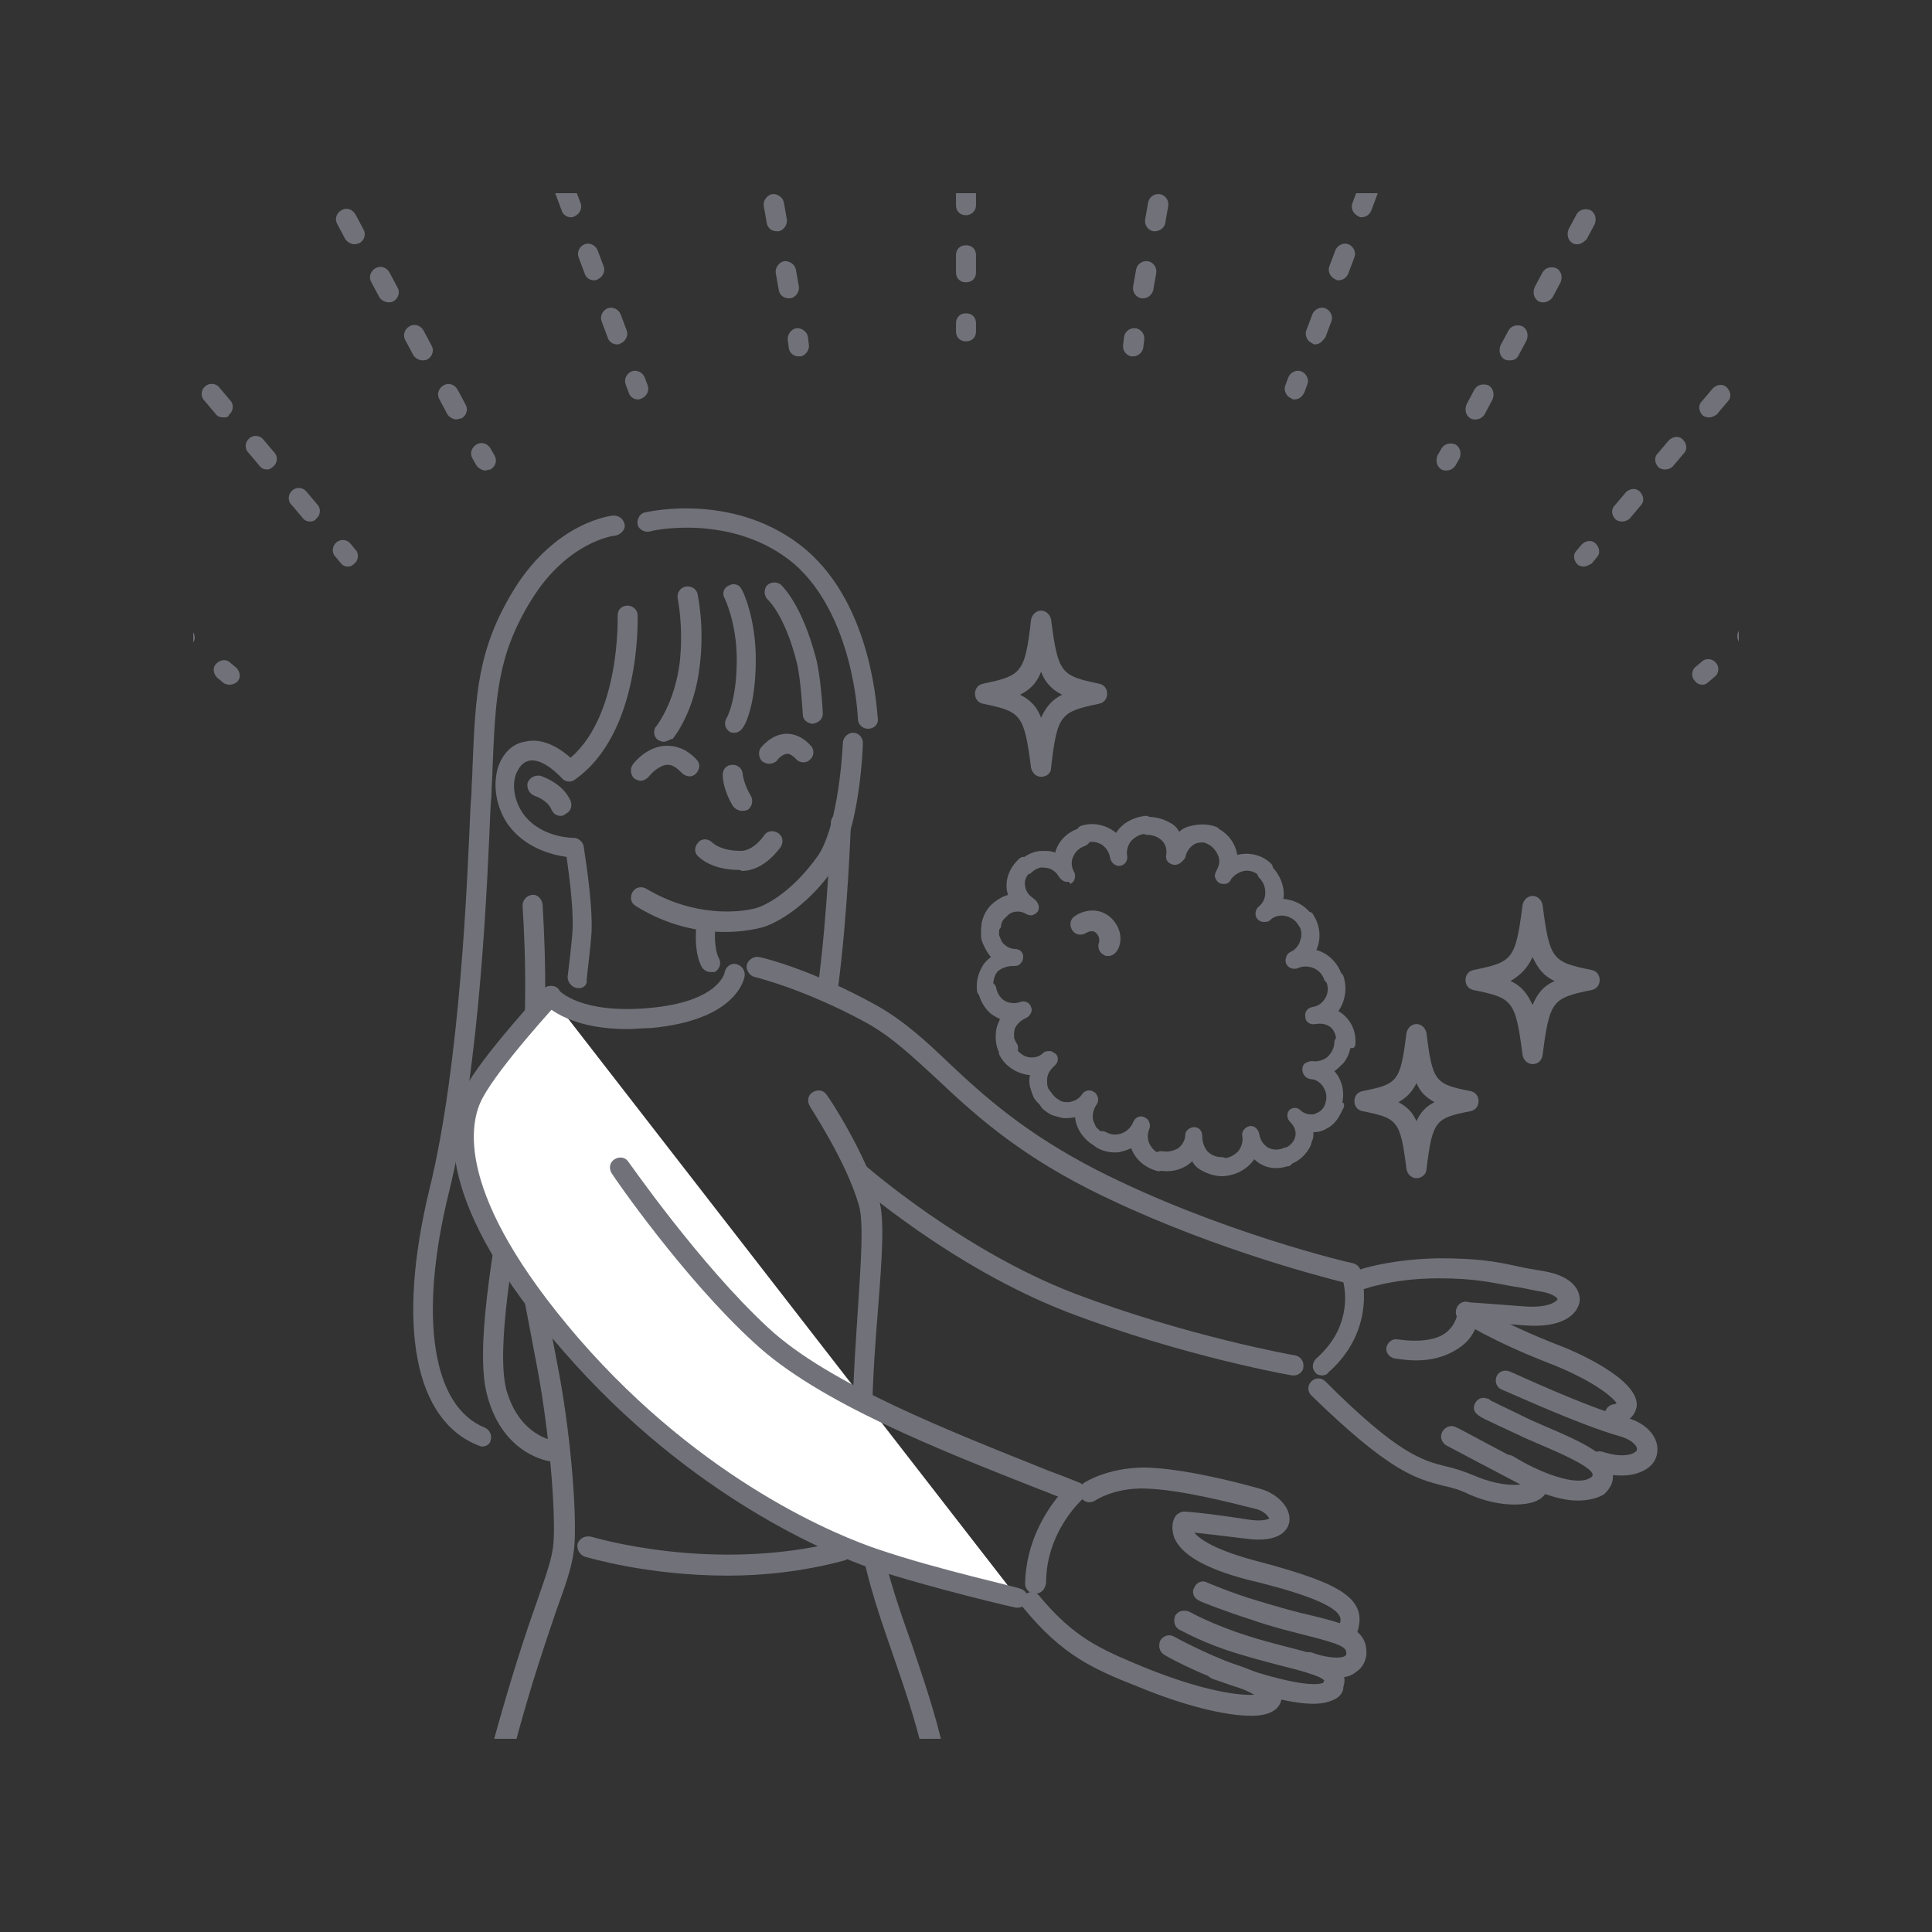 <?xml version="1.0" encoding="utf-8"?>
<!-- Generator: Adobe Illustrator 28.3.0, SVG Export Plug-In . SVG Version: 6.00 Build 0)  -->
<svg version="1.1" id="_レイヤー_2" xmlns="http://www.w3.org/2000/svg" xmlns:xlink="http://www.w3.org/1999/xlink" x="0px"
	 y="0px" viewBox="0 0 193 193" style="enable-background:new 0 0 193 193;" xml:space="preserve">
<rect x="0" y="0" width="193" height="193" fill="#333333" stroke="none"/>
<style type="text/css">
	.st0{clip-path:url(#SVGID_00000004520196013224722720000007344244957727967891_);}
	.st1{fill:#717279;}
	.st2{fill:#FFFFFF;}
</style>
<g>
	<defs>
		<rect id="SVGID_1_" x="19.3" y="19.3" width="154.4" height="154.4"/>
	</defs>
	<clipPath id="SVGID_00000163050448467710359750000017898484697509556921_">
		<use xlink:href="#SVGID_1_"  style="overflow:visible;"/>
	</clipPath>
	<g style="clip-path:url(#SVGID_00000163050448467710359750000017898484697509556921_);">
		<path class="st1" d="M55.2,146c0,0-0.1,0-0.1,0c-0.2,0-4.8-0.6-6.4-6.5c-1.3-4.5,0.5-14.4,2-23.1c0.3-1.9,0.7-3.7,0.9-5.4
			c1.5-8.9,0.6-20.4,0.6-20.5c0-0.6,0.4-1,0.9-1.1c0.6-0.1,1,0.4,1.1,0.9c0,0.5,0.9,11.9-0.6,21c-0.3,1.7-0.6,3.5-0.9,5.4
			c-1.4,8.1-3.2,18.1-2.1,22.2c1.3,4.5,4.6,5,4.7,5c0.5,0.1,0.9,0.6,0.9,1.1C56.2,145.6,55.7,146,55.2,146L55.2,146z"/>
		<g>
			<g>
				<path class="st1" d="M96.5,28.2c-0.6,0-1-0.4-1-1v-1.7c0-0.6,0.4-1,1-1s1,0.4,1,1v1.7C97.5,27.8,97.1,28.2,96.5,28.2z
					 M96.5,21.5c-0.6,0-1-0.4-1-1v-1.7c0-0.6,0.4-1,1-1s1,0.4,1,1v1.7C97.5,21,97.1,21.5,96.5,21.5z M96.5,14.7c-0.6,0-1-0.4-1-1
					v-1.7c0-0.6,0.4-1,1-1s1,0.4,1,1v1.7C97.5,14.3,97.1,14.7,96.5,14.7z M96.5,8c-0.6,0-1-0.4-1-1V5.3c0-0.6,0.4-1,1-1s1,0.4,1,1V7
					C97.5,7.6,97.1,8,96.5,8z M96.5,1.3c-0.6,0-1-0.4-1-1v-1.7c0-0.6,0.4-1,1-1s1,0.4,1,1v1.7C97.5,0.8,97.1,1.3,96.5,1.3z
					 M96.5-5.5c-0.6,0-1-0.4-1-1v-1.7c0-0.6,0.4-1,1-1s1,0.4,1,1v1.7C97.5-5.9,97.1-5.5,96.5-5.5z M96.5-12.2c-0.6,0-1-0.4-1-1v-1.7
					c0-0.6,0.4-1,1-1s1,0.4,1,1v1.7C97.5-12.7,97.1-12.2,96.5-12.2z M96.5-19c-0.6,0-1-0.4-1-1v-1.7c0-0.6,0.4-1,1-1s1,0.4,1,1v1.7
					C97.5-19.4,97.1-19,96.5-19z"/>
				<path class="st1" d="M96.5,34.1c-0.6,0-1-0.4-1-1v-0.8c0-0.6,0.4-1,1-1s1,0.4,1,1v0.8C97.5,33.7,97.1,34.1,96.5,34.1z"/>
			</g>
			<g>
				<path class="st1" d="M114.2,29.8c-0.1,0-0.1,0-0.2,0c-0.5-0.1-0.9-0.6-0.8-1.2l0.3-1.7c0.1-0.5,0.6-0.9,1.2-0.8
					c0.5,0.1,0.9,0.6,0.8,1.2l-0.3,1.7C115.1,29.4,114.7,29.8,114.2,29.8L114.2,29.8z M115.4,23.1c-0.1,0-0.1,0-0.2,0
					c-0.5-0.1-0.9-0.6-0.8-1.2l0.3-1.7c0.1-0.5,0.6-0.9,1.2-0.8c0.5,0.1,0.9,0.6,0.8,1.2l-0.3,1.7C116.3,22.8,115.8,23.1,115.4,23.1
					L115.4,23.1z M116.5,16.5c-0.1,0-0.1,0-0.2,0c-0.5-0.1-0.9-0.6-0.8-1.2l0.3-1.7c0.1-0.5,0.6-0.9,1.2-0.8
					c0.5,0.1,0.9,0.6,0.8,1.2l-0.3,1.7C117.4,16.2,117,16.5,116.5,16.5L116.5,16.5z M117.7,9.9c-0.1,0-0.1,0-0.2,0
					c-0.5-0.1-0.9-0.6-0.8-1.2L117,7c0.1-0.5,0.6-0.9,1.2-0.8c0.5,0.1,0.9,0.6,0.8,1.2L118.7,9C118.6,9.5,118.2,9.9,117.7,9.9
					L117.7,9.9z M118.9,3.2c-0.1,0-0.1,0-0.2,0c-0.5-0.1-0.9-0.6-0.8-1.2l0.3-1.7c0.1-0.5,0.6-0.9,1.2-0.8c0.5,0.1,0.9,0.6,0.8,1.2
					l-0.3,1.7C119.8,2.9,119.4,3.2,118.9,3.2L118.9,3.2z M120.1-3.4c-0.1,0-0.1,0-0.2,0c-0.5-0.1-0.9-0.6-0.8-1.2l0.3-1.7
					c0.1-0.5,0.6-0.9,1.2-0.8c0.5,0.1,0.9,0.6,0.8,1.2L121-4.3C121-3.8,120.5-3.4,120.1-3.4L120.1-3.4z M121.2-10.1
					c-0.1,0-0.1,0-0.2,0c-0.5-0.1-0.9-0.6-0.8-1.2l0.3-1.7c0.1-0.5,0.6-0.9,1.2-0.8c0.5,0.1,0.9,0.6,0.8,1.2l-0.3,1.7
					C122.1-10.4,121.7-10.1,121.2-10.1L121.2-10.1z M122.4-16.7c-0.1,0-0.1,0-0.2,0c-0.5-0.1-0.9-0.6-0.8-1.2l0.3-1.7
					c0.1-0.5,0.6-0.9,1.2-0.8c0.5,0.1,0.9,0.6,0.8,1.2l-0.3,1.7C123.3-17.1,122.9-16.7,122.4-16.7L122.4-16.7z"/>
				<path class="st1" d="M113.2,35.6c-0.1,0-0.1,0-0.2,0c-0.5-0.1-0.9-0.6-0.8-1.2l0.1-0.8c0.1-0.5,0.6-0.9,1.2-0.8
					c0.5,0.1,0.9,0.6,0.8,1.2l-0.1,0.8C114.1,35.2,113.7,35.6,113.2,35.6L113.2,35.6z"/>
			</g>
			<g>
				<path class="st1" d="M131.4,34.4c-0.1,0-0.2,0-0.3-0.1c-0.5-0.2-0.8-0.8-0.6-1.3l0.6-1.6c0.2-0.5,0.8-0.8,1.3-0.6
					c0.5,0.2,0.8,0.8,0.6,1.3l-0.6,1.6C132.1,34.1,131.8,34.4,131.4,34.4z M133.7,28c-0.1,0-0.2,0-0.3-0.1c-0.5-0.2-0.8-0.8-0.6-1.3
					l0.6-1.6c0.2-0.5,0.8-0.8,1.3-0.6c0.5,0.2,0.8,0.8,0.6,1.3l-0.6,1.6C134.5,27.8,134.1,28,133.7,28z M136,21.7
					c-0.1,0-0.2,0-0.3-0.1c-0.5-0.2-0.8-0.8-0.6-1.3l0.6-1.6c0.2-0.5,0.8-0.8,1.3-0.6c0.5,0.2,0.8,0.8,0.6,1.3l-0.6,1.6
					C136.8,21.5,136.4,21.7,136,21.7z M138.3,15.4c-0.1,0-0.2,0-0.3-0.1c-0.5-0.2-0.8-0.8-0.6-1.3l0.6-1.6c0.2-0.5,0.8-0.8,1.3-0.6
					c0.5,0.2,0.8,0.8,0.6,1.3l-0.6,1.6C139.1,15.1,138.7,15.4,138.3,15.4z M140.6,9c-0.1,0-0.2,0-0.3-0.1c-0.5-0.2-0.8-0.8-0.6-1.3
					l0.6-1.6c0.2-0.5,0.8-0.8,1.3-0.6c0.5,0.2,0.8,0.8,0.6,1.3l-0.6,1.6C141.4,8.8,141,9,140.6,9z M142.9,2.7c-0.1,0-0.2,0-0.3-0.1
					c-0.5-0.2-0.8-0.8-0.6-1.3l0.6-1.6c0.2-0.5,0.8-0.8,1.3-0.6c0.5,0.2,0.8,0.8,0.6,1.3L143.8,2C143.7,2.4,143.3,2.7,142.9,2.7z
					 M145.2-3.6c-0.1,0-0.2,0-0.3-0.1c-0.5-0.2-0.8-0.8-0.6-1.3l0.6-1.6c0.2-0.5,0.8-0.8,1.3-0.6c0.5,0.2,0.8,0.8,0.6,1.3l-0.6,1.6
					C146-3.9,145.6-3.6,145.2-3.6z M147.5-10c-0.1,0-0.2,0-0.3-0.1c-0.5-0.2-0.8-0.8-0.6-1.3l0.6-1.6c0.2-0.5,0.8-0.8,1.3-0.6
					c0.5,0.2,0.8,0.8,0.6,1.3l-0.6,1.6C148.3-10.2,147.9-10,147.5-10z"/>
				<path class="st1" d="M129.3,39.9c-0.1,0-0.2,0-0.3-0.1c-0.5-0.2-0.8-0.8-0.6-1.3l0.3-0.8c0.2-0.5,0.8-0.8,1.3-0.6
					c0.5,0.2,0.8,0.8,0.6,1.3l-0.3,0.8C130.1,39.6,129.8,39.9,129.3,39.9z"/>
			</g>
			<g>
				<path class="st1" d="M147.4,41.9c-0.2,0-0.3,0-0.5-0.1c-0.5-0.3-0.6-0.9-0.4-1.4l0.8-1.5c0.3-0.5,0.9-0.6,1.4-0.4
					c0.5,0.3,0.6,0.9,0.4,1.4l-0.8,1.5C148.1,41.7,147.8,41.9,147.4,41.9z M150.8,36c-0.2,0-0.3,0-0.5-0.1c-0.5-0.3-0.6-0.9-0.4-1.4
					l0.8-1.5c0.3-0.5,0.9-0.6,1.4-0.4c0.5,0.3,0.6,0.9,0.4,1.4l-0.8,1.5C151.5,35.9,151.2,36,150.8,36z M154.2,30.2
					c-0.2,0-0.3,0-0.5-0.1c-0.5-0.3-0.6-0.9-0.4-1.4l0.8-1.5c0.3-0.5,0.9-0.6,1.4-0.4c0.5,0.3,0.6,0.9,0.4,1.4l-0.8,1.5
					C154.9,30,154.5,30.2,154.2,30.2z M157.6,24.4c-0.2,0-0.3,0-0.5-0.1c-0.5-0.3-0.6-0.9-0.4-1.4l0.8-1.5c0.3-0.5,0.9-0.6,1.4-0.4
					c0.5,0.3,0.6,0.9,0.4,1.4l-0.8,1.5C158.2,24.2,157.9,24.4,157.6,24.4z M160.9,18.5c-0.2,0-0.3,0-0.5-0.1
					c-0.5-0.3-0.6-0.9-0.4-1.4l0.8-1.5c0.3-0.5,0.9-0.6,1.4-0.4c0.5,0.3,0.6,0.9,0.4,1.4l-0.8,1.5C161.6,18.3,161.3,18.5,160.9,18.5
					z M164.3,12.7c-0.2,0-0.3,0-0.5-0.1c-0.5-0.3-0.6-0.9-0.4-1.4l0.8-1.5c0.3-0.5,0.9-0.6,1.4-0.4c0.5,0.3,0.6,0.9,0.4,1.4
					l-0.8,1.5C165,12.5,164.7,12.7,164.3,12.7z M167.7,6.8c-0.2,0-0.3,0-0.5-0.1c-0.5-0.3-0.6-0.9-0.4-1.4l0.8-1.5
					c0.3-0.5,0.9-0.6,1.4-0.4c0.5,0.3,0.6,0.9,0.4,1.4l-0.8,1.5C168.4,6.7,168,6.8,167.7,6.8z M171.1,1c-0.2,0-0.3,0-0.5-0.1
					c-0.5-0.3-0.6-0.9-0.4-1.4L171-2c0.3-0.5,0.9-0.6,1.4-0.4c0.5,0.3,0.6,0.9,0.4,1.4l-0.8,1.5C171.7,0.8,171.4,1,171.1,1z"/>
				<path class="st1" d="M144.5,47c-0.2,0-0.3,0-0.5-0.1c-0.5-0.3-0.6-0.9-0.4-1.4l0.4-0.7c0.3-0.5,0.9-0.6,1.4-0.4
					c0.5,0.3,0.6,0.9,0.4,1.4l-0.4,0.7C145.2,46.8,144.9,47,144.5,47z"/>
			</g>
			<g>
				<path class="st1" d="M162,52.1c-0.2,0-0.5-0.1-0.6-0.2c-0.4-0.4-0.5-1-0.1-1.4l1.1-1.3c0.4-0.4,1-0.5,1.4-0.1
					c0.4,0.4,0.5,1,0.1,1.4l-1.1,1.3C162.6,52,162.3,52.1,162,52.1z M166.3,46.9c-0.2,0-0.5-0.1-0.6-0.2c-0.4-0.4-0.5-1-0.1-1.4
					l1.1-1.3c0.4-0.4,1-0.5,1.4-0.1c0.4,0.4,0.5,1,0.1,1.4l-1.1,1.3C166.9,46.8,166.6,46.9,166.3,46.9L166.3,46.9z M170.7,41.7
					c-0.2,0-0.5-0.1-0.6-0.2c-0.4-0.4-0.5-1-0.1-1.4l1.1-1.3c0.4-0.4,1-0.5,1.4-0.1c0.4,0.4,0.5,1,0.1,1.4l-1.1,1.3
					C171.2,41.6,171,41.7,170.7,41.7z M175,36.6c-0.2,0-0.5-0.1-0.6-0.2c-0.4-0.4-0.5-1-0.1-1.4l1.1-1.3c0.4-0.4,1-0.5,1.4-0.1
					c0.4,0.4,0.5,1,0.1,1.4l-1.1,1.3C175.6,36.5,175.3,36.6,175,36.6z M179.3,31.4c-0.2,0-0.5-0.1-0.6-0.2c-0.4-0.4-0.5-1-0.1-1.4
					l1.1-1.3c0.4-0.4,1-0.5,1.4-0.1c0.4,0.4,0.5,1,0.1,1.4l-1.1,1.3C179.9,31.3,179.6,31.4,179.3,31.4L179.3,31.4z M183.7,26.2
					c-0.2,0-0.5-0.1-0.6-0.2c-0.4-0.4-0.5-1-0.1-1.4l1.1-1.3c0.4-0.4,1-0.5,1.4-0.1c0.4,0.4,0.5,1,0.1,1.4l-1.1,1.3
					C184.2,26.1,184,26.2,183.7,26.2L183.7,26.2z M188,21.1c-0.2,0-0.5-0.1-0.6-0.2c-0.4-0.4-0.5-1-0.1-1.4l1.1-1.3
					c0.4-0.4,1-0.5,1.4-0.1c0.4,0.4,0.5,1,0.1,1.4l-1.1,1.3C188.6,21,188.3,21.1,188,21.1z M192.4,15.9c-0.2,0-0.5-0.1-0.6-0.2
					c-0.4-0.4-0.5-1-0.1-1.4l1.1-1.3c0.4-0.4,1-0.5,1.4-0.1c0.4,0.4,0.5,1,0.1,1.4l-1.1,1.3C192.9,15.8,192.6,15.9,192.4,15.9z"/>
				<path class="st1" d="M158.2,56.6c-0.2,0-0.5-0.1-0.6-0.2c-0.4-0.4-0.5-1-0.1-1.4l0.5-0.6c0.4-0.4,1-0.5,1.4-0.1
					c0.4,0.4,0.5,1,0.1,1.4l-0.5,0.6C158.8,56.4,158.5,56.6,158.2,56.6L158.2,56.6z"/>
			</g>
			<g>
				<path class="st1" d="M174.6,64.6c-0.3,0-0.6-0.1-0.8-0.4c-0.4-0.4-0.3-1.1,0.1-1.4l1.3-1.1c0.4-0.4,1.1-0.3,1.4,0.1
					c0.4,0.4,0.3,1.1-0.1,1.4l-1.3,1.1C175,64.6,174.8,64.6,174.6,64.6L174.6,64.6z M179.7,60.3c-0.3,0-0.6-0.1-0.8-0.4
					c-0.4-0.4-0.3-1.1,0.1-1.4l1.3-1.1c0.4-0.4,1.1-0.3,1.4,0.1c0.4,0.4,0.3,1.1-0.1,1.4l-1.3,1.1C180.2,60.2,180,60.3,179.7,60.3z
					 M184.9,56c-0.3,0-0.6-0.1-0.8-0.4c-0.4-0.4-0.3-1.1,0.1-1.4l1.3-1.1c0.4-0.4,1.1-0.3,1.4,0.1c0.4,0.4,0.3,1.1-0.1,1.4l-1.3,1.1
					C185.4,55.9,185.1,56,184.9,56z M190.1,51.6c-0.3,0-0.6-0.1-0.8-0.4c-0.4-0.4-0.3-1.1,0.1-1.4l1.3-1.1c0.4-0.4,1.1-0.3,1.4,0.1
					c0.4,0.4,0.3,1.1-0.1,1.4l-1.3,1.1C190.5,51.6,190.3,51.6,190.1,51.6L190.1,51.6z M195.2,47.3c-0.3,0-0.6-0.1-0.8-0.4
					c-0.4-0.4-0.3-1.1,0.1-1.4l1.3-1.1c0.4-0.4,1.1-0.3,1.4,0.1c0.4,0.4,0.3,1.1-0.1,1.4l-1.3,1.1C195.7,47.2,195.5,47.3,195.2,47.3
					L195.2,47.3z M200.4,43c-0.3,0-0.6-0.1-0.8-0.4c-0.4-0.4-0.3-1.1,0.1-1.4l1.3-1.1c0.4-0.4,1.1-0.3,1.4,0.1
					c0.4,0.4,0.3,1.1-0.1,1.4l-1.3,1.1C200.9,42.9,200.6,43,200.4,43z M205.6,38.6c-0.3,0-0.6-0.1-0.8-0.4c-0.4-0.4-0.3-1.1,0.1-1.4
					l1.3-1.1c0.4-0.4,1.1-0.3,1.4,0.1c0.4,0.4,0.3,1.1-0.1,1.4l-1.3,1.1C206,38.5,205.8,38.6,205.6,38.6z M210.7,34.3
					c-0.3,0-0.6-0.1-0.8-0.4c-0.4-0.4-0.3-1.1,0.1-1.4l1.3-1.1c0.4-0.4,1.1-0.3,1.4,0.1c0.4,0.4,0.3,1.1-0.1,1.4l-1.3,1.1
					C211.2,34.2,211,34.3,210.7,34.3z"/>
				<path class="st1" d="M170.1,68.4c-0.3,0-0.6-0.1-0.8-0.4c-0.4-0.4-0.3-1.1,0.1-1.4l0.6-0.5c0.4-0.4,1.1-0.3,1.4,0.1
					c0.4,0.4,0.3,1.1-0.1,1.4l-0.6,0.5C170.5,68.3,170.3,68.4,170.1,68.4z"/>
			</g>
			<g>
				<path class="st1" d="M18.4,64.6c-0.2,0-0.5-0.1-0.6-0.2l-1.3-1.1c-0.4-0.4-0.5-1-0.1-1.4c0.4-0.4,1-0.5,1.4-0.1l1.3,1.1
					c0.4,0.4,0.5,1,0.1,1.4C19,64.5,18.7,64.6,18.4,64.6z M13.3,60.3c-0.2,0-0.5-0.1-0.6-0.2L11.3,59c-0.4-0.4-0.5-1-0.1-1.4
					c0.4-0.4,1-0.5,1.4-0.1l1.3,1.1c0.4,0.4,0.5,1,0.1,1.4C13.8,60.2,13.6,60.3,13.3,60.3z M8.1,56c-0.2,0-0.5-0.1-0.6-0.2l-1.3-1.1
					c-0.4-0.4-0.5-1-0.1-1.4c0.4-0.4,1-0.5,1.4-0.1l1.3,1.1c0.4,0.4,0.5,1,0.1,1.4C8.7,55.8,8.4,56,8.1,56z M2.9,51.6
					c-0.2,0-0.5-0.1-0.6-0.2L1,50.3c-0.4-0.4-0.5-1-0.1-1.4s1-0.5,1.4-0.1l1.3,1.1c0.4,0.4,0.5,1,0.1,1.4
					C3.5,51.5,3.2,51.6,2.9,51.6z M-2.2,47.3c-0.2,0-0.5-0.1-0.6-0.2L-4.2,46c-0.4-0.4-0.5-1-0.1-1.4c0.4-0.4,1-0.5,1.4-0.1l1.3,1.1
					c0.4,0.4,0.5,1,0.1,1.4C-1.7,47.2-1.9,47.3-2.2,47.3z M-7.4,43c-0.2,0-0.5-0.1-0.6-0.2l-1.3-1.1c-0.4-0.4-0.5-1-0.1-1.4
					c0.4-0.4,1-0.5,1.4-0.1l1.3,1.1c0.4,0.4,0.5,1,0.1,1.4C-6.8,42.8-7.1,43-7.4,43z M-12.6,38.6c-0.2,0-0.5-0.1-0.6-0.2l-1.3-1.1
					c-0.4-0.4-0.5-1-0.1-1.4c0.4-0.4,1-0.5,1.4-0.1l1.3,1.1c0.4,0.4,0.5,1,0.1,1.4C-12,38.5-12.3,38.6-12.6,38.6z M-17.7,34.3
					c-0.2,0-0.5-0.1-0.6-0.2l-1.3-1.1c-0.4-0.4-0.5-1-0.1-1.4c0.4-0.4,1-0.5,1.4-0.1l1.3,1.1c0.4,0.4,0.5,1,0.1,1.4
					C-17.2,34.2-17.4,34.3-17.7,34.3z"/>
				<path class="st1" d="M22.9,68.4c-0.2,0-0.5-0.1-0.6-0.2l-0.6-0.5c-0.4-0.4-0.5-1-0.1-1.4c0.4-0.4,1-0.5,1.4-0.1l0.6,0.5
					c0.4,0.4,0.5,1,0.1,1.4C23.5,68.3,23.2,68.4,22.9,68.4z"/>
			</g>
			<g>
				<path class="st1" d="M31,52.1c-0.3,0-0.6-0.1-0.8-0.4l-1.1-1.3c-0.4-0.4-0.3-1.1,0.1-1.4c0.4-0.4,1.1-0.3,1.4,0.1l1.1,1.3
					c0.4,0.4,0.3,1.1-0.1,1.4C31.5,52,31.2,52.1,31,52.1z M26.7,46.9c-0.3,0-0.6-0.1-0.8-0.4l-1.1-1.3c-0.4-0.4-0.3-1.1,0.1-1.4
					c0.4-0.4,1.1-0.3,1.4,0.1l1.1,1.3c0.4,0.4,0.3,1.1-0.1,1.4C27.1,46.8,26.9,46.9,26.7,46.9z M22.3,41.7c-0.3,0-0.6-0.1-0.8-0.4
					l-1.1-1.3c-0.4-0.4-0.3-1.1,0.1-1.4c0.4-0.4,1.1-0.3,1.4,0.1l1.1,1.3c0.4,0.4,0.3,1.1-0.1,1.4C22.8,41.7,22.6,41.7,22.3,41.7z
					 M18,36.6c-0.3,0-0.6-0.1-0.8-0.4l-1.1-1.3c-0.4-0.4-0.3-1.1,0.1-1.4c0.4-0.4,1.1-0.3,1.4,0.1l1.1,1.3c0.4,0.4,0.3,1.1-0.1,1.4
					C18.4,36.5,18.2,36.6,18,36.6z M13.7,31.4c-0.3,0-0.6-0.1-0.8-0.4l-1.1-1.3c-0.4-0.4-0.3-1.1,0.1-1.4c0.4-0.4,1.1-0.3,1.4,0.1
					l1.1,1.3c0.4,0.4,0.3,1.1-0.1,1.4C14.1,31.3,13.9,31.4,13.7,31.4z M9.3,26.2c-0.3,0-0.6-0.1-0.8-0.4l-1.1-1.3
					c-0.4-0.4-0.3-1.1,0.1-1.4C8,22.8,8.6,22.9,9,23.3l1.1,1.3c0.4,0.4,0.3,1.1-0.1,1.4C9.8,26.2,9.5,26.2,9.3,26.2z M5,21.1
					c-0.3,0-0.6-0.1-0.8-0.4l-1.1-1.3C2.8,19,2.8,18.4,3.3,18c0.4-0.4,1.1-0.3,1.4,0.1l1.1,1.3c0.4,0.4,0.3,1.1-0.1,1.4
					C5.4,21,5.2,21.1,5,21.1z M0.6,15.9c-0.3,0-0.6-0.1-0.8-0.4l-1.1-1.3c-0.4-0.4-0.3-1.1,0.1-1.4c0.4-0.4,1.1-0.3,1.4,0.1l1.1,1.3
					c0.4,0.4,0.3,1.1-0.1,1.4C1.1,15.8,0.9,15.9,0.6,15.9z"/>
				<path class="st1" d="M34.8,56.6c-0.3,0-0.6-0.1-0.8-0.4l-0.5-0.6c-0.4-0.4-0.3-1.1,0.1-1.4c0.4-0.4,1.1-0.3,1.4,0.1l0.5,0.6
					c0.4,0.4,0.3,1.1-0.1,1.4C35.2,56.5,35,56.6,34.8,56.6z"/>
			</g>
			<g>
				<path class="st1" d="M45.6,41.9c-0.3,0-0.7-0.2-0.9-0.5l-0.8-1.5c-0.3-0.5-0.1-1.1,0.4-1.4c0.5-0.3,1.1-0.1,1.4,0.4l0.8,1.5
					c0.3,0.5,0.1,1.1-0.4,1.4C45.9,41.8,45.7,41.9,45.6,41.9z M42.2,36c-0.3,0-0.7-0.2-0.9-0.5l-0.8-1.5c-0.3-0.5-0.1-1.1,0.4-1.4
					c0.5-0.3,1.1-0.1,1.4,0.4l0.8,1.5c0.3,0.5,0.1,1.1-0.4,1.4C42.5,36,42.3,36,42.2,36z M38.8,30.2c-0.3,0-0.7-0.2-0.9-0.5
					l-0.8-1.5c-0.3-0.5-0.1-1.1,0.4-1.4c0.5-0.3,1.1-0.1,1.4,0.4l0.8,1.5c0.3,0.5,0.1,1.1-0.4,1.4C39.1,30.2,39,30.2,38.8,30.2z
					 M35.4,24.4c-0.3,0-0.7-0.2-0.9-0.5l-0.8-1.5c-0.3-0.5-0.1-1.1,0.4-1.4c0.5-0.3,1.1-0.1,1.4,0.4l0.8,1.5
					c0.3,0.5,0.1,1.1-0.4,1.4C35.8,24.3,35.6,24.4,35.4,24.4z M32.1,18.5c-0.3,0-0.7-0.2-0.9-0.5l-0.8-1.5c-0.3-0.5-0.1-1.1,0.4-1.4
					c0.5-0.3,1.1-0.1,1.4,0.4l0.8,1.5c0.3,0.5,0.1,1.1-0.4,1.4C32.4,18.5,32.2,18.5,32.1,18.5z M28.7,12.7c-0.3,0-0.7-0.2-0.9-0.5
					L27,10.7c-0.3-0.5-0.1-1.1,0.4-1.4c0.5-0.3,1.1-0.1,1.4,0.4l0.8,1.5c0.3,0.5,0.1,1.1-0.4,1.4C29,12.6,28.9,12.7,28.7,12.7z
					 M25.3,6.8c-0.3,0-0.7-0.2-0.9-0.5l-0.8-1.5c-0.3-0.5-0.1-1.1,0.4-1.4c0.5-0.3,1.1-0.1,1.4,0.4l0.8,1.5c0.3,0.5,0.1,1.1-0.4,1.4
					C25.7,6.8,25.5,6.8,25.3,6.8z M21.9,1c-0.3,0-0.7-0.2-0.9-0.5L20.2-1C20-1.4,20.1-2,20.6-2.3C21.1-2.6,21.7-2.4,22-2l0.8,1.5
					c0.3,0.5,0.1,1.1-0.4,1.4C22.3,1,22.1,1,21.9,1z"/>
				<path class="st1" d="M48.5,47c-0.3,0-0.7-0.2-0.9-0.5l-0.4-0.7c-0.3-0.5-0.1-1.1,0.4-1.4c0.5-0.3,1.1-0.1,1.4,0.4l0.4,0.7
					c0.3,0.5,0.1,1.1-0.4,1.4C48.8,46.9,48.6,47,48.5,47z"/>
			</g>
			<g>
				<path class="st1" d="M61.6,34.4c-0.4,0-0.8-0.3-0.9-0.7l-0.6-1.6c-0.2-0.5,0.1-1.1,0.6-1.3c0.5-0.2,1.1,0.1,1.3,0.6l0.6,1.6
					c0.2,0.5-0.1,1.1-0.6,1.3C61.9,34.4,61.8,34.4,61.6,34.4z M59.3,28c-0.4,0-0.8-0.3-0.9-0.7l-0.6-1.6c-0.2-0.5,0.1-1.1,0.6-1.3
					c0.5-0.2,1.1,0.1,1.3,0.6l0.6,1.6c0.2,0.5-0.1,1.1-0.6,1.3C59.6,28,59.5,28,59.3,28z M57,21.7c-0.4,0-0.8-0.3-0.9-0.7l-0.6-1.6
					c-0.2-0.5,0.1-1.1,0.6-1.3c0.5-0.2,1.1,0.1,1.3,0.6l0.6,1.6c0.2,0.5-0.1,1.1-0.6,1.3C57.3,21.7,57.1,21.7,57,21.7z M54.7,15.4
					c-0.4,0-0.8-0.3-0.9-0.7l-0.6-1.6c-0.2-0.5,0.1-1.1,0.6-1.3c0.5-0.2,1.1,0.1,1.3,0.6l0.6,1.6c0.2,0.5-0.1,1.1-0.6,1.3
					C55,15.4,54.8,15.4,54.7,15.4z M52.4,9c-0.4,0-0.8-0.3-0.9-0.7l-0.6-1.6c-0.2-0.5,0.1-1.1,0.6-1.3c0.5-0.2,1.1,0.1,1.3,0.6
					l0.6,1.6c0.2,0.5-0.1,1.1-0.6,1.3C52.6,9,52.5,9,52.4,9z M50.1,2.7c-0.4,0-0.8-0.3-0.9-0.7l-0.6-1.6c-0.2-0.5,0.1-1.1,0.6-1.3
					c0.5-0.2,1.1,0.1,1.3,0.6l0.6,1.6c0.2,0.5-0.1,1.1-0.6,1.3C50.3,2.7,50.2,2.7,50.1,2.7z M47.8-3.6c-0.4,0-0.8-0.3-0.9-0.7
					l-0.6-1.6c-0.2-0.5,0.1-1.1,0.6-1.3c0.5-0.2,1.1,0.1,1.3,0.6L48.7-5c0.2,0.5-0.1,1.1-0.6,1.3C48-3.7,47.9-3.6,47.8-3.6z
					 M45.5-10c-0.4,0-0.8-0.3-0.9-0.7L44-12.2c-0.2-0.5,0.1-1.1,0.6-1.3c0.5-0.2,1.1,0.1,1.3,0.6l0.6,1.6c0.2,0.5-0.1,1.1-0.6,1.3
					C45.7-10,45.6-10,45.5-10z"/>
				<path class="st1" d="M63.7,39.9c-0.4,0-0.8-0.3-0.9-0.7l-0.3-0.8c-0.2-0.5,0.1-1.1,0.6-1.3c0.5-0.2,1.1,0.1,1.3,0.6l0.3,0.8
					c0.2,0.5-0.1,1.1-0.6,1.3C63.9,39.9,63.8,39.9,63.7,39.9z"/>
			</g>
			<g>
				<path class="st1" d="M78.8,29.8c-0.5,0-0.9-0.3-1-0.8l-0.3-1.7c-0.1-0.5,0.3-1.1,0.8-1.2c0.5-0.1,1.1,0.3,1.2,0.8l0.3,1.7
					c0.1,0.5-0.3,1.1-0.8,1.2C78.9,29.8,78.9,29.8,78.8,29.8L78.8,29.8z M77.6,23.1c-0.5,0-0.9-0.3-1-0.8l-0.3-1.7
					c-0.1-0.5,0.3-1.1,0.8-1.2c0.5-0.1,1.1,0.3,1.2,0.8l0.3,1.7c0.1,0.5-0.3,1.1-0.8,1.2C77.7,23.1,77.7,23.1,77.6,23.1L77.6,23.1z
					 M76.5,16.5c-0.5,0-0.9-0.3-1-0.8L75.2,14c-0.1-0.5,0.3-1.1,0.8-1.2c0.5-0.1,1.1,0.3,1.2,0.8l0.3,1.7c0.1,0.5-0.3,1.1-0.8,1.2
					C76.6,16.5,76.5,16.5,76.5,16.5L76.5,16.5z M75.3,9.9c-0.5,0-0.9-0.3-1-0.8L74,7.4c-0.1-0.5,0.3-1.1,0.8-1.2
					C75.4,6.1,75.9,6.5,76,7l0.3,1.7c0.1,0.5-0.3,1.1-0.8,1.2C75.4,9.9,75.3,9.9,75.3,9.9L75.3,9.9z M74.1,3.2c-0.5,0-0.9-0.3-1-0.8
					l-0.3-1.7c-0.1-0.5,0.3-1.1,0.8-1.2c0.5-0.1,1.1,0.3,1.2,0.8L75.1,2c0.1,0.5-0.3,1.1-0.8,1.2C74.2,3.2,74.2,3.2,74.1,3.2
					L74.1,3.2z M72.9-3.4c-0.5,0-0.9-0.3-1-0.8l-0.3-1.7c-0.1-0.5,0.3-1.1,0.8-1.2c0.5-0.1,1.1,0.3,1.2,0.8l0.3,1.7
					c0.1,0.5-0.3,1.1-0.8,1.2C73.1-3.4,73-3.4,72.9-3.4L72.9-3.4z M71.8-10.1c-0.5,0-0.9-0.3-1-0.8l-0.3-1.7
					c-0.1-0.5,0.3-1.1,0.8-1.2c0.5-0.1,1.1,0.3,1.2,0.8l0.3,1.7c0.1,0.5-0.3,1.1-0.8,1.2C71.9-10.1,71.8-10.1,71.8-10.1L71.8-10.1z
					 M70.6-16.7c-0.5,0-0.9-0.3-1-0.8l-0.3-1.7c-0.1-0.5,0.3-1.1,0.8-1.2c0.5-0.1,1.1,0.3,1.2,0.8l0.3,1.7c0.1,0.5-0.3,1.1-0.8,1.2
					C70.7-16.7,70.7-16.7,70.6-16.7L70.6-16.7z"/>
				<path class="st1" d="M79.8,35.6c-0.5,0-0.9-0.3-1-0.8l-0.1-0.8c-0.1-0.5,0.3-1.1,0.8-1.2c0.5-0.1,1.1,0.3,1.2,0.8l0.1,0.8
					c0.1,0.5-0.3,1.1-0.8,1.2C79.9,35.6,79.9,35.6,79.8,35.6L79.8,35.6z"/>
			</g>
		</g>
		<path class="st1" d="M57.7,98.7c0,0-0.1,0-0.1,0c-0.5-0.1-0.9-0.6-0.9-1.1c0,0,0.4-3.1,0.5-4.7c0.1-2.4-0.4-5.8-0.6-7.3
			c-1.5-0.2-4.2-0.9-5.9-3.3c-1.2-1.8-1.5-4-0.9-5.8c0.5-1.3,1.4-2.2,2.6-2.4c1.9-0.5,3.7,0.8,4.6,1.6c5-4.3,4.7-14.1,4.7-14.2
			c0-0.6,0.4-1,1-1c0,0,0,0,0,0c0.5,0,1,0.4,1,1c0,0.5,0.3,11.8-6.3,16.4c-0.4,0.3-1,0.2-1.3-0.2c-0.5-0.5-2-2-3.3-1.7
			c-0.7,0.2-1,0.8-1.2,1.2c-0.4,0.9-0.4,2.5,0.6,4c1.5,2.2,4.3,2.5,5.1,2.5c0.5,0,0.9,0.4,1,0.8c0,0.2,0.9,5.2,0.8,8.5
			c-0.1,1.7-0.5,4.7-0.5,4.9C58.7,98.4,58.2,98.8,57.7,98.7L57.7,98.7z"/>
		<path class="st1" d="M56,81.5c-0.4,0-0.7-0.2-0.9-0.6c-0.4-1-1.7-1.4-1.7-1.4c-0.5-0.2-0.8-0.7-0.7-1.3c0.2-0.5,0.7-0.8,1.3-0.7
			c0.2,0.1,2.2,0.7,3,2.5c0.2,0.5,0,1.1-0.5,1.3C56.3,81.5,56.1,81.5,56,81.5L56,81.5z"/>
		<path class="st1" d="M72.4,93.1c-2.5,0-5.7-0.6-8.9-2.6c-0.5-0.3-0.6-0.9-0.3-1.4c0.3-0.5,0.9-0.6,1.4-0.3c4.7,2.8,9.2,2.4,11,1.9
			c1.5-0.5,3.9-2.1,6.1-5.2c1.8-2.6,2.4-9,2.5-11.3c0-0.5,0.5-1,1-1c0,0,0,0,0,0c0.6,0,1,0.5,1,1c0,0.4-0.3,8.8-2.8,12.4
			c-2.4,3.5-5.3,5.4-7.1,6C75.2,92.9,73.9,93.1,72.4,93.1L72.4,93.1z"/>
		<path class="st1" d="M66.3,74.1c-0.2,0-0.4-0.1-0.6-0.2c-0.4-0.3-0.5-1-0.1-1.4c0,0,1.8-2.3,2.3-6.3c0.4-3.6-0.2-6.4-0.2-6.4
			c-0.1-0.5,0.2-1.1,0.8-1.2c0.5-0.1,1.1,0.2,1.2,0.8c0,0.1,0.7,3.2,0.2,7.1c-0.5,4.6-2.6,7.2-2.7,7.3
			C66.8,73.9,66.6,74.1,66.3,74.1L66.3,74.1z"/>
		<path class="st1" d="M73.4,73.2c-0.2,0-0.4,0-0.5-0.1c-0.5-0.3-0.6-0.9-0.3-1.4c0,0,1-1.7,1-5.8c0-3.7-1.2-6.1-1.2-6.1
			c-0.3-0.5-0.1-1.1,0.4-1.3c0.5-0.3,1.1-0.1,1.3,0.4c0.1,0.1,1.4,2.8,1.4,7c0,4.6-1.1,6.6-1.3,6.8C74,73,73.7,73.2,73.4,73.2
			L73.4,73.2z"/>
		<path class="st1" d="M81.2,72.3c-0.5,0-1-0.4-1-0.9c0,0-0.2-3.6-0.6-5.2c-1.2-4.8-2.9-6.3-2.9-6.3c-0.4-0.4-0.4-1-0.1-1.4
			c0.4-0.4,1-0.4,1.4-0.1c0.2,0.2,2.1,2,3.5,7.3c0.5,1.8,0.7,5.5,0.7,5.6C82.2,71.8,81.8,72.2,81.2,72.3
			C81.2,72.3,81.2,72.3,81.2,72.3L81.2,72.3z"/>
		<path class="st1" d="M86.7,72.8c-0.5,0-1-0.4-1-1c0-0.1-0.4-10.3-6.4-15.5C73.2,51.2,65,53,64.9,53.1c-0.5,0.1-1.1-0.2-1.2-0.7
			c-0.1-0.5,0.2-1.1,0.7-1.2c0.4-0.1,9.2-2.1,16.1,3.7c6.8,5.8,7.1,16.5,7.2,17C87.7,72.4,87.3,72.8,86.7,72.8
			C86.7,72.8,86.7,72.8,86.7,72.8L86.7,72.8z"/>
		<path class="st1" d="M48.2,144.5c-0.1,0-0.2,0-0.4-0.1c-6.4-2.5-8.2-12-4.9-25.6c3.1-12.6,3.8-31.2,4.1-38.2l0.1-1.4
			c0-0.9,0.1-1.7,0.1-2.5c0.3-7.4,0.5-11.9,4.2-17.9c4.2-6.7,9.7-7.3,9.9-7.3c0.6,0,1,0.4,1.1,0.9c0.1,0.5-0.4,1-0.9,1.1l0,0
			c-0.2,0-4.8,0.6-8.4,6.4c-3.4,5.5-3.6,9.6-3.9,16.9c0,0.8-0.1,1.7-0.1,2.5l-0.1,1.4c-0.3,7-1,25.8-4.2,38.6
			c-3,12.3-1.6,21.2,3.6,23.3c0.5,0.2,0.8,0.8,0.6,1.3C49,144.2,48.6,144.5,48.2,144.5L48.2,144.5z"/>
		<path class="st1" d="M71,97.1c-0.4,0-0.7-0.2-0.9-0.5c-0.9-1.7-0.5-4.3-0.5-4.6c0.1-0.5,0.6-0.9,1.1-0.8c0.5,0.1,0.9,0.6,0.8,1.1
			c-0.1,0.6-0.2,2.4,0.3,3.4c0.3,0.5,0.1,1.1-0.4,1.4C71.4,97.1,71.2,97.1,71,97.1z"/>
		<path class="st1" d="M64,78c-0.2,0-0.4-0.1-0.6-0.2c-0.4-0.3-0.5-1-0.2-1.4c0.1-0.2,1.5-1.9,3.4-1.9c0.8,0,1.9,0.2,3,1.4
			c0.4,0.4,0.3,1-0.1,1.4c-0.4,0.4-1,0.3-1.4-0.1c-0.5-0.5-0.9-0.8-1.4-0.8c-0.8,0-1.7,0.9-1.9,1.2C64.6,77.8,64.3,78,64,78z"/>
		<path class="st1" d="M74.1,81c-0.3,0-0.7-0.2-0.9-0.5c-1-1.7-1-2.9-1-3.1c0-0.6,0.4-1,1-1c0.5,0,1,0.4,1,1c0,0,0.1,0.9,0.8,2.1
			c0.3,0.5,0.1,1.1-0.3,1.4C74.4,81,74.2,81,74.1,81L74.1,81z M74.2,77.5L74.2,77.5L74.2,77.5z"/>
		<path class="st1" d="M73.8,86.9c-2.8,0-4-1.3-4.1-1.4c-0.4-0.4-0.3-1,0.1-1.4c0.4-0.4,1-0.3,1.4,0.1c0.1,0.1,0.9,0.8,2.8,0.8
			c1.3,0,2.3-1.5,2.3-1.5c0.3-0.5,0.9-0.6,1.4-0.3c0.5,0.3,0.6,0.9,0.3,1.4c-0.1,0.1-1.6,2.4-3.9,2.4C73.9,86.9,73.9,86.9,73.8,86.9
			L73.8,86.9z"/>
		<path class="st1" d="M76.8,76.3c-0.2,0-0.4-0.1-0.6-0.2c-0.4-0.3-0.5-1-0.2-1.4c0.1-0.1,1.1-1.4,2.6-1.4c0.6,0,1.5,0.2,2.4,1.2
			c0.4,0.4,0.3,1.1-0.1,1.4c-0.4,0.4-1.1,0.3-1.4-0.1c-0.3-0.3-0.6-0.5-0.8-0.5h0c-0.5,0-1,0.5-1.1,0.7
			C77.4,76.2,77.1,76.3,76.8,76.3L76.8,76.3z"/>
		<path class="st1" d="M132.1,137.4c-0.3,0-0.6-0.1-0.7-0.3c-0.4-0.4-0.3-1,0.1-1.4c3.3-2.9,3-6.3,2.7-7.6
			c-2.8-0.7-14.5-3.8-25.4-9.3c-7.5-3.8-11.8-7.8-15.3-11.1c-2.4-2.2-4.4-4.1-6.9-5.5c-6.2-3.4-11.2-4.6-11.2-4.6
			c-0.5-0.1-0.9-0.7-0.8-1.2c0.1-0.5,0.7-0.9,1.2-0.8c0.2,0,5.2,1.2,11.7,4.8c2.7,1.5,4.9,3.5,7.3,5.8c3.5,3.3,7.6,7,14.8,10.7
			c12.2,6.2,25.4,9.3,25.6,9.3c0.3,0.1,0.6,0.3,0.7,0.7c0.1,0.2,1.8,5.8-3.2,10.2C132.6,137.3,132.3,137.4,132.1,137.4L132.1,137.4z
			"/>
		<path class="st1" d="M93.3,176.3c-0.5,0-0.9-0.3-1-0.8c-0.9-3.9-2.1-7.3-3.2-10.5c-1.5-4.3-2.9-8.4-3.5-13.3
			c-0.9-6.9-0.3-14.7,0.1-20.9c0.3-4.7,0.6-8.7,0.1-10.4c-1.3-4.5-4.9-9.8-4.9-9.9c-0.3-0.5-0.2-1.1,0.3-1.4
			c0.5-0.3,1.1-0.2,1.4,0.3c0.2,0.2,3.8,5.7,5.2,10.4c0.6,2,0.3,6-0.1,11.1c-0.5,6.1-1,13.8-0.1,20.5c0.6,4.7,2,8.7,3.5,12.9
			c1.1,3.3,2.3,6.7,3.2,10.7c0.1,0.5-0.2,1.1-0.7,1.2C93.4,176.2,93.4,176.3,93.3,176.3L93.3,176.3z"/>
		<path class="st1" d="M50.2,175.5c-0.1,0-0.2,0-0.3,0c-0.5-0.1-0.8-0.7-0.7-1.2c1.9-6.9,3.3-11.1,4.4-14.2c1-2.9,1.6-4.5,1.7-6.1
			c0.2-3.2-0.4-10.7-1.6-17.2c-1.2-6.4-3.6-18.9-3.6-18.9l2-0.4c0,0,2.4,12.5,3.6,18.9c1.2,6.1,1.9,13.9,1.7,17.7
			c-0.1,1.9-0.7,3.7-1.8,6.7c-1,3-2.5,7.2-4.3,14C51,175.2,50.6,175.5,50.2,175.5z"/>
		<g>
			<path class="st2" d="M55,99.5c0,0-6,6.5-7.8,9.8c-2,3.8-1.9,11.7,9.8,25.1c10.1,11.7,22.1,18.6,30.4,21.4
				c6,2.1,14.3,3.9,14.3,3.9"/>
			<path class="st1" d="M101.7,160.6c-0.1,0-0.1,0-0.2,0c-0.1,0-8.3-1.9-14.4-3.9c-4-1.4-18-7-30.8-21.7
				c-12.9-14.8-11.7-22.8-9.9-26.2c1.8-3.4,7.7-9.7,7.9-10c0.4-0.4,1-0.4,1.4-0.1c0.4,0.4,0.4,1,0.1,1.4c-0.1,0.1-5.9,6.4-7.6,9.6
				c-1.3,2.4-2.9,9.5,9.6,24c12.5,14.4,26.1,19.8,30,21.1c5.9,2,14.1,3.8,14.1,3.9c0.5,0.1,0.9,0.7,0.8,1.2
				C102.5,160.3,102.1,160.6,101.7,160.6L101.7,160.6z"/>
		</g>
		<path class="st1" d="M103.4,159.2L103.4,159.2c-0.6,0-1-0.5-1-1c0.1-4.1,2-7.1,3.3-8.7c-0.6-0.2-1.2-0.5-1.8-0.7
			c-9.9-3.9-22.2-8.7-28.6-14.7c-7-6.4-13.9-16.4-14.2-16.9c-0.3-0.5-0.2-1.1,0.3-1.4c0.5-0.3,1.1-0.2,1.4,0.3
			c0.1,0.1,7.1,10.2,13.9,16.5c6.1,5.7,18.3,10.4,28,14.3c1.1,0.4,2.1,0.8,3.1,1.2c0.3,0.1,0.6,0.4,0.6,0.8c0.1,0.3-0.1,0.7-0.3,0.9
			c0,0-3.6,3.2-3.6,8.3C104.4,158.8,104,159.2,103.4,159.2L103.4,159.2z"/>
		<path class="st1" d="M62.7,102.8c-6.3,0-8.4-2.6-8.5-2.7c-0.3-0.4-0.3-1.1,0.2-1.4c0.4-0.3,1.1-0.3,1.4,0.2c0.1,0.1,2.2,2.4,9,1.8
			c7-0.6,7.6-3.5,7.6-3.6c0.1-0.5,0.6-0.9,1.1-0.8c0.5,0.1,0.9,0.5,0.9,1.1c0,0.2-0.6,4.5-9.4,5.3C64.2,102.7,63.4,102.8,62.7,102.8
			L62.7,102.8z"/>
		<path class="st1" d="M129.3,137.4c-0.1,0-0.1,0-0.2,0c-0.1,0-10.9-1.9-22.4-6.3C95,126.6,85.4,118.1,85,117.8
			c-0.4-0.4-0.4-1-0.1-1.4c0.4-0.4,1-0.5,1.4-0.1c0.1,0.1,9.8,8.6,21,12.9c11.3,4.3,22,6.2,22.1,6.2c0.5,0.1,0.9,0.6,0.8,1.2
			C130.2,137,129.7,137.4,129.3,137.4L129.3,137.4z"/>
		<path class="st1" d="M82.7,99.7c0,0-0.1,0-0.1,0c-0.5-0.1-0.9-0.6-0.9-1.1c1-7.4,1.3-16.3,1.3-16.4c0-0.6,0.5-1,1-1
			c0.6,0,1,0.5,1,1c0,0.1-0.3,9.1-1.3,16.6C83.7,99.3,83.2,99.7,82.7,99.7L82.7,99.7z"/>
		<path class="st1" d="M72.7,157.4c-8,0-13.9-1.8-14.3-1.9c-0.5-0.2-0.8-0.7-0.7-1.3c0.2-0.5,0.7-0.8,1.3-0.7c0.1,0,12,3.7,24.8,0.5
			c0.5-0.1,1.1,0.2,1.2,0.7c0.1,0.5-0.2,1.1-0.7,1.2C80.2,157,76.2,157.4,72.7,157.4L72.7,157.4z"/>
		<path class="st1" d="M104,77.6c-0.5,0-0.9-0.4-1-0.9c-0.7-5.4-1-5.6-4.8-6.4c-0.5-0.1-0.8-0.5-0.8-1s0.3-0.9,0.8-1
			c3.8-0.8,4.2-1,4.8-6.4c0.1-0.5,0.5-0.9,1-0.9l0,0c0.5,0,0.9,0.4,1,0.9c0.7,5.4,1,5.6,4.8,6.4c0.5,0.1,0.8,0.5,0.8,1
			s-0.3,0.9-0.8,1c-3.8,0.8-4.2,1-4.8,6.4C105,77.3,104.5,77.6,104,77.6z M101.9,69.4c1,0.5,1.7,1.2,2.1,2.3
			c0.5-1.1,1.1-1.8,2.1-2.3c-1-0.5-1.7-1.2-2.1-2.3C103.6,68.2,102.9,68.9,101.9,69.4z"/>
		<path class="st1" d="M153.1,106.3c-0.5,0-0.9-0.4-1-0.9c-0.7-5.5-1-5.7-4.9-6.5c-0.5-0.1-0.8-0.5-0.8-1s0.3-0.9,0.8-1
			c3.9-0.8,4.2-1,4.9-6.5c0.1-0.5,0.5-0.9,1-0.9c0.5,0,0.9,0.4,1,0.9c0.7,5.5,1,5.7,4.9,6.5c0.5,0.1,0.8,0.5,0.8,1s-0.3,0.9-0.8,1
			c-3.9,0.8-4.2,1-4.9,6.5C154,106,153.6,106.3,153.1,106.3z M150.9,98c1.1,0.5,1.7,1.3,2.2,2.4c0.5-1.2,1.1-1.9,2.2-2.4
			c-1.1-0.5-1.7-1.3-2.2-2.4C152.6,96.7,151.9,97.4,150.9,98z"/>
		<path class="st1" d="M141.5,117.7c-0.5,0-0.9-0.4-1-0.9c-0.6-4.9-0.9-5.1-4.4-5.8c-0.5-0.1-0.8-0.5-0.8-1s0.3-0.9,0.8-1
			c3.5-0.7,3.8-0.9,4.4-5.8c0.1-0.5,0.5-0.9,1-0.9c0.5,0,0.9,0.4,1,0.9c0.6,4.9,0.9,5.1,4.4,5.8c0.5,0.1,0.8,0.5,0.8,1
			s-0.3,0.9-0.8,1c-3.5,0.7-3.8,0.9-4.4,5.8C142.5,117.3,142,117.7,141.5,117.7z M139.7,110.1c0.9,0.5,1.4,1,1.8,1.9
			c0.4-0.9,1-1.5,1.8-1.9c-0.9-0.5-1.4-1-1.8-1.9C141.1,109,140.6,109.6,139.7,110.1z"/>
		<path class="st1" d="M141.4,135.9c-0.7,0-1.4-0.1-2.1-0.2c-0.5-0.1-0.9-0.6-0.8-1.1c0.1-0.5,0.6-0.9,1.1-0.8c2.2,0.3,4,0.1,5-0.8
			c0.9-0.8,1-1.8,1-1.9c0-0.5,0.5-1,1-1c0.2,0,1.8,0.1,5.6,0.4c2.5,0.2,3.3-0.5,3.4-0.7c0-0.1-0.4-0.6-1.8-0.8
			c-1.1-0.2-1.9-0.4-2.7-0.5c-2.2-0.4-3.8-0.8-7.4-0.8c-4.8,0-7.8,1.2-7.8,1.2c-0.5,0.2-1.1,0-1.3-0.5c-0.2-0.5,0-1.1,0.5-1.3
			c0.1-0.1,3.3-1.3,8.6-1.4c3.9,0,5.6,0.3,7.9,0.8c0.8,0.2,1.6,0.3,2.7,0.5c2.8,0.5,3.6,1.9,3.5,3c-0.2,1.3-1.7,2.7-5.5,2.4
			c-2.5-0.2-3.9-0.3-4.7-0.3c-0.2,0.7-0.6,1.6-1.5,2.3C144.8,135.4,143.3,135.9,141.4,135.9L141.4,135.9z"/>
		<path class="st1" d="M161.3,142.3c-0.5,0-0.9-0.3-1-0.8c-0.1-0.5,0.3-1.1,0.8-1.2c0.2,0,0.3-0.1,0.4-0.1c-0.4-0.7-2.6-2.4-6.7-4
			c-5.7-2.2-8.8-4.2-8.9-4.3c-0.5-0.3-0.6-0.9-0.3-1.4c0.3-0.5,0.9-0.6,1.4-0.3c0,0,3.1,2,8.5,4.1c1.4,0.5,8.3,3.4,8,6.2
			c-0.1,0.5-0.4,1.5-2.1,1.8C161.4,142.3,161.4,142.3,161.3,142.3L161.3,142.3z M161.6,140.4L161.6,140.4L161.6,140.4z"/>
		<path class="st1" d="M162,147.4c-0.8,0-1.7-0.1-2.6-0.4c-0.5-0.2-0.8-0.7-0.7-1.3c0.2-0.5,0.7-0.8,1.3-0.7c1.8,0.6,3,0.4,3.4,0
			c0.2-0.1,0.1-0.3,0.1-0.4c-0.1-0.3-0.6-0.8-1.6-1.1c-4-1.1-11.6-4.6-11.9-4.7c-0.5-0.2-0.7-0.8-0.5-1.3c0.2-0.5,0.8-0.7,1.3-0.5
			c0.1,0,7.7,3.6,11.6,4.6c1.6,0.4,2.8,1.4,3.1,2.6c0.2,0.8,0,1.7-0.7,2.3C164.1,147.1,163.1,147.4,162,147.4L162,147.4z"/>
		<path class="st1" d="M157.6,149.9c-3.1,0-6.9-2.4-7.5-2.7c-0.5-0.3-0.6-0.9-0.3-1.4c0.3-0.5,0.9-0.6,1.4-0.3
			c2.4,1.5,6.3,3.1,7.7,2.1c0.2-0.1,0.2-0.2,0.2-0.3c-0.1-0.8-3.6-2.3-5.5-3.1c-0.7-0.3-1.4-0.6-2-0.9c-1.5-0.7-2.6-1.2-3.2-1.5
			c-0.6-0.3-1.4-0.7-1.1-1.5c0.2-0.5,0.7-0.8,1.2-0.6c0.2,0,0.3,0.1,0.4,0.2c0.2,0.1,1,0.5,3.5,1.7c0.6,0.3,1.3,0.6,2,0.9
			c4,1.7,6.4,2.9,6.7,4.7c0.1,0.5,0,1.3-0.9,2.1C159.5,149.7,158.6,149.9,157.6,149.9L157.6,149.9z"/>
		<path class="st1" d="M151.3,150.3c-1.3,0-2.9-0.3-4.5-1c-1-0.5-1.8-0.7-2.7-0.9c-2.7-0.7-5.3-1.4-13.1-9c-0.4-0.4-0.4-1,0-1.4
			c0.4-0.4,1-0.4,1.4,0c7.3,7.3,9.7,7.9,12.1,8.5c0.9,0.2,1.8,0.5,3,1c1.9,0.8,3.5,0.9,4.4,0.8c-2.5-1.3-7.4-3.9-7.4-3.9
			c-0.5-0.3-0.7-0.9-0.4-1.4c0.3-0.5,0.9-0.7,1.4-0.4c0.1,0,5.4,2.9,7.8,4.1c1.8,0.9,1.3,2.1,1.2,2.3
			C154.1,149.9,152.9,150.3,151.3,150.3L151.3,150.3z M152.7,148.6L152.7,148.6L152.7,148.6z"/>
		<path class="st1" d="M134.7,163.7c-0.1,0-0.2,0-0.3-0.1c-0.5-0.2-0.8-0.8-0.6-1.3c0.2-0.5,0.1-0.7,0-0.9c-0.7-1.3-5-2.6-9.2-3.6
			c-4.2-1.1-6.6-2.5-7.3-4.2c-0.3-0.9-0.2-1.6,0.1-2.1c0.2-0.3,0.6-0.5,0.9-0.5c0.1,0,1.9,0.1,6.4,0.8c1.3,0.2,1.9,0,2.1-0.1
			c-0.1-0.2-0.5-0.8-1.5-1c-2.4-0.6-7.4-1.9-10.9-2c-3.1-0.1-5,1.2-5,1.2c-0.5,0.3-1.1,0.2-1.4-0.3c-0.3-0.5-0.2-1.1,0.2-1.4
			c0.1-0.1,2.4-1.6,6.2-1.6c3.8,0.1,8.9,1.4,11.4,2.1c1.9,0.5,3.2,2,3,3.3c-0.1,0.7-0.8,2.2-4.4,1.7c-2.5-0.3-4.1-0.5-5.1-0.6
			c0.5,0.6,1.8,1.6,5.7,2.7c6.9,1.8,9.6,3,10.5,4.7c0.4,0.7,0.4,1.6,0.1,2.5C135.5,163.4,135.2,163.7,134.7,163.7L134.7,163.7z"/>
		<path class="st1" d="M133.5,167.6c-1.3,0-2.7-0.4-3.1-0.6c-0.5-0.2-0.8-0.7-0.6-1.3c0.2-0.5,0.7-0.8,1.3-0.6
			c1,0.4,2.8,0.7,3.3,0.3c0,0,0.1-0.1,0.1-0.2c0-0.6-0.3-0.9-3.9-1.8c-1.5-0.4-3.3-0.8-5.6-1.6c-2.5-0.8-5.1-1.8-5.2-1.9
			c-0.5-0.2-0.8-0.8-0.5-1.3c0.2-0.5,0.8-0.8,1.3-0.5c0,0,2.6,1.1,5,1.8c2.3,0.7,4.1,1.2,5.5,1.5c3.6,0.9,5.5,1.4,5.4,3.9
			c-0.1,0.7-0.4,1.3-1,1.7C134.9,167.5,134.2,167.6,133.5,167.6L133.5,167.6z"/>
		<path class="st1" d="M131.2,170.2c-1.8,0-4.8-0.6-10.1-2.5c-0.5-0.2-0.8-0.8-0.6-1.3c0.2-0.5,0.8-0.8,1.3-0.6
			c8,2.9,10,2.5,10.4,2.3c0-0.1,0-0.1,0.1-0.2c-0.3-0.5-2.7-1.1-4.7-1.6c-1.1-0.3-2.3-0.6-3.6-1c-3.8-1.1-6.1-2.5-6.2-2.5
			c-0.5-0.3-0.6-0.9-0.4-1.4c0.3-0.5,0.9-0.6,1.4-0.4c0,0,2.3,1.3,5.8,2.4c1.2,0.4,2.4,0.7,3.5,1c3.2,0.8,5.4,1.4,6,2.7
			c0.2,0.3,0.3,0.8,0.1,1.4c0,0.4-0.2,0.8-0.6,1.1C133.1,169.9,132.4,170.2,131.2,170.2L131.2,170.2z M132.1,168.4L132.1,168.4
			L132.1,168.4z"/>
		<path class="st1" d="M125,171.4c-2.6,0-6.7-1-11.3-2.9c-4.6-1.8-7.6-3.2-11.4-7.8c-0.4-0.4-0.3-1.1,0.1-1.4
			c0.4-0.4,1.1-0.3,1.4,0.1c3.5,4.2,6,5.3,10.6,7.2c5.7,2.3,9.3,2.8,10.9,2.7c-0.5-0.3-1.4-0.7-2.8-1.2c-3-1-6.1-2.7-6.2-2.8
			c-0.5-0.3-0.6-0.9-0.4-1.4c0.3-0.5,0.9-0.7,1.4-0.4c0,0,3.1,1.7,5.9,2.7c4,1.3,4.7,2.4,4.8,3.1c0.1,0.5-0.1,1-0.5,1.4
			C126.9,171.2,126.1,171.4,125,171.4L125,171.4z M125.9,169.9L125.9,169.9L125.9,169.9z"/>
		<g>
			<g>
				<path class="st1" d="M134.1,104.1c-0.1,1.5-1.4,2.6-2.9,2.4c-0.2,0-0.3,0.1-0.3,0.2c0,0.2,0.1,0.3,0.3,0.3
					c1.4,0.2,2.5,1.6,2,3.2l0.6,0.2c0.5-1.5-0.1-2.8-1.2-3.5c0.6-0.2,1.1-0.5,1.5-1c0.4-0.5,0.6-1.1,0.7-1.8L134.1,104.1
					L134.1,104.1z"/>
				<path class="st1" d="M133.6,111.1c-0.1,0-0.1,0-0.2,0l-0.6-0.2c-0.3-0.1-0.5-0.4-0.4-0.7c0.2-0.6,0.1-1.1-0.2-1.6
					c-0.3-0.5-0.8-0.8-1.3-0.8c-0.5-0.1-0.8-0.5-0.8-1c0-0.2,0.1-0.5,0.3-0.6c0.2-0.1,0.4-0.2,0.7-0.2c0.5,0.1,1.1-0.1,1.5-0.4
					c0.4-0.4,0.7-0.9,0.7-1.5c0-0.3,0.3-0.6,0.6-0.6l0.6,0c0.2,0,0.3,0.1,0.4,0.2c0.1,0.1,0.2,0.3,0.1,0.4c-0.1,0.8-0.3,1.5-0.8,2.1
					c-0.3,0.3-0.6,0.6-0.9,0.8c0.8,0.9,1.1,2.2,0.7,3.5c0,0.2-0.2,0.3-0.3,0.4C133.8,111.1,133.7,111.1,133.6,111.1L133.6,111.1z"/>
			</g>
			<g>
				<path class="st1" d="M133.1,110.3c-0.1,0.4-0.3,0.7-0.6,1c-0.3,0.3-0.6,0.5-0.9,0.6c-0.7,0.2-1.4,0-2-0.5
					c-0.1-0.1-0.3-0.1-0.4,0c-0.1,0.1-0.1,0.2,0.1,0.4c0.5,0.5,0.9,1.2,0.7,1.9c-0.1,0.7-0.7,1.4-1.5,1.7l0.2,0.6
					c0.8-0.3,1.4-0.9,1.7-1.5c0.1-0.2,0.1-0.3,0.2-0.5c0-0.2,0.1-0.3,0.1-0.5c0-0.3-0.1-0.6-0.2-0.9c0.6,0.2,1.3,0.1,1.9-0.3
					c0.3-0.2,0.6-0.4,0.8-0.7c0.2-0.3,0.4-0.6,0.5-1L133.1,110.3L133.1,110.3z"/>
				<path class="st1" d="M128.7,116.5c-0.1,0-0.2,0-0.2-0.1c-0.1-0.1-0.3-0.2-0.3-0.3l-0.2-0.6c-0.1-0.1-0.1-0.3,0-0.5
					c0.1-0.1,0.2-0.3,0.3-0.3c0.6-0.2,1-0.7,1.1-1.2c0.1-0.5-0.1-1-0.5-1.4c-0.2-0.2-0.3-0.4-0.3-0.7c0-0.2,0.1-0.4,0.2-0.5
					c0.3-0.3,0.8-0.3,1.1,0c0.3,0.3,0.8,0.5,1.4,0.4c0.2-0.1,0.5-0.2,0.7-0.4c0.2-0.2,0.3-0.4,0.5-0.8c0.1-0.3,0.4-0.5,0.7-0.4
					l0.6,0.2c0.2,0.1,0.3,0.2,0.4,0.3c0.1,0.1,0.1,0.3,0,0.5c-0.2,0.4-0.4,0.8-0.6,1.1c-0.3,0.4-0.6,0.7-1,0.9
					c-0.5,0.3-0.9,0.4-1.4,0.4c0,0.1,0,0.2,0,0.2c0,0.2,0,0.4-0.1,0.6c-0.1,0.2-0.1,0.4-0.2,0.6c-0.4,0.8-1.1,1.5-2,1.8
					C128.9,116.5,128.8,116.5,128.7,116.5L128.7,116.5z"/>
			</g>
			<g>
				<path class="st1" d="M128.5,115.3c-0.8,0.3-1.6,0.2-2.2-0.2c-0.6-0.4-1-1-1.1-1.7c0-0.2-0.2-0.3-0.3-0.3c-0.1,0-0.3,0.2-0.2,0.3
					c0.2,1.4-0.9,2.8-2.5,2.8l0,0.6c1.4,0,2.6-0.9,2.9-2.1c0.6,1,2,1.7,3.6,1.1L128.5,115.3L128.5,115.3z"/>
				<path class="st1" d="M122.2,117.5c-0.2,0-0.3-0.1-0.4-0.2c-0.1-0.1-0.2-0.3-0.2-0.4l0-0.6c0-0.2,0.1-0.3,0.2-0.4
					c0.1-0.1,0.3-0.2,0.4-0.2c0.6,0,1.1-0.3,1.5-0.7c0.3-0.4,0.5-0.9,0.4-1.5c-0.1-0.5,0.3-0.9,0.7-1c0.5-0.1,0.9,0.3,1,0.8
					c0.1,0.6,0.4,1,0.8,1.3c0.5,0.3,1.1,0.3,1.6,0.1c0.1-0.1,0.3-0.1,0.5,0c0.1,0.1,0.3,0.2,0.3,0.3l0.2,0.6c0.1,0.1,0.1,0.3,0,0.5
					c-0.1,0.1-0.2,0.3-0.3,0.3c-1.5,0.6-2.8,0.2-3.6-0.6C124.6,116.8,123.5,117.4,122.2,117.5L122.2,117.5L122.2,117.5z"/>
			</g>
			<g>
				<path class="st1" d="M122.2,116.3c-0.8,0-1.5-0.3-1.9-0.8c-0.5-0.5-0.8-1.2-0.7-1.9c0-0.2-0.1-0.3-0.3-0.3
					c-0.1,0-0.3,0.1-0.3,0.3c-0.1,0.7-0.4,1.4-1,1.8c-0.5,0.4-1.3,0.6-2.1,0.4l-0.1,0.6c1.4,0.3,2.8-0.3,3.4-1.4
					c0.2,0.6,0.6,1.1,1.2,1.4c0.5,0.3,1.2,0.5,1.9,0.5L122.2,116.3L122.2,116.3z"/>
				<path class="st1" d="M122.1,117.5c-0.7,0-1.4-0.2-2.1-0.6c-0.4-0.2-0.7-0.5-0.9-0.9c-0.8,0.8-2.1,1.2-3.4,0.9
					c-0.2,0-0.3-0.1-0.4-0.3c-0.1-0.1-0.1-0.3-0.1-0.5l0.1-0.6c0-0.2,0.1-0.3,0.3-0.4c0.1-0.1,0.3-0.1,0.5-0.1
					c0.5,0.1,1.1,0,1.6-0.3c0.4-0.3,0.7-0.8,0.7-1.3c0-0.5,0.5-0.8,0.9-0.8c0.5,0,0.8,0.4,0.8,0.9c0,0.6,0.2,1.1,0.5,1.5
					c0.4,0.4,0.9,0.6,1.5,0.6c0.3,0,0.6,0.3,0.6,0.6l0,0.6c0,0.3-0.3,0.6-0.6,0.6C122.2,117.5,122.1,117.5,122.1,117.5L122.1,117.5z
					"/>
			</g>
			<g>
				<path class="st1" d="M115.9,115.8c-1.6-0.4-2.3-2-1.8-3.3c0.1-0.2,0-0.3-0.2-0.4c-0.1-0.1-0.3,0-0.4,0.2
					c-0.3,0.7-0.8,1.2-1.4,1.4c-0.6,0.2-1.4,0.2-2.1-0.2l-0.3,0.5c0.6,0.4,1.3,0.5,2,0.4c0.6-0.1,1.2-0.3,1.7-0.8
					c0.1,1.2,1,2.4,2.4,2.7L115.9,115.8L115.9,115.8z"/>
				<path class="st1" d="M115.8,117c0,0-0.1,0-0.1,0c-1.3-0.3-2.3-1.2-2.7-2.3c-0.4,0.2-0.8,0.3-1.2,0.4c-0.8,0.1-1.7-0.1-2.3-0.5
					c-0.3-0.2-0.4-0.5-0.2-0.8l0.3-0.5c0.1-0.1,0.2-0.2,0.4-0.3c0.2,0,0.3,0,0.5,0.1c0.5,0.3,1.1,0.3,1.6,0.1
					c0.5-0.2,0.9-0.6,1.1-1.1c0.2-0.5,0.7-0.7,1.1-0.5c0.2,0.1,0.4,0.2,0.5,0.5c0.1,0.2,0.1,0.5,0,0.7c-0.2,0.5-0.2,1.1,0.1,1.6
					c0.3,0.5,0.7,0.8,1.3,1c0.2,0,0.3,0.1,0.4,0.3c0.1,0.1,0.1,0.3,0.1,0.5l-0.1,0.6C116.3,116.8,116,117,115.8,117L115.8,117z"/>
			</g>
			<g>
				<path class="st1" d="M110,113.5c-0.3-0.2-0.6-0.4-0.9-0.7c-0.2-0.3-0.4-0.6-0.4-1c-0.1-0.7,0-1.4,0.4-2c0.1-0.1,0.1-0.3-0.1-0.4
					c-0.1-0.1-0.3-0.1-0.4,0.1c-0.4,0.6-1.1,0.9-1.8,1c-0.3,0-0.7,0-1.1-0.1c-0.3-0.1-0.7-0.3-0.9-0.6l-0.4,0.4
					c0.3,0.2,0.5,0.4,0.8,0.6c0.3,0.1,0.6,0.2,1,0.3c0.6,0.1,1.3,0,1.8-0.3c-0.2,1.2,0.3,2.6,1.6,3.2L110,113.5L110,113.5z"/>
				<path class="st1" d="M109.7,114.6c-0.1,0-0.2,0-0.3-0.1c-1.1-0.6-1.9-1.7-2-2.9c-0.4,0.1-0.8,0.1-1.2,0.1
					c-0.4-0.1-0.8-0.2-1.1-0.3c-0.4-0.2-0.7-0.4-1-0.7c-0.1-0.1-0.2-0.3-0.2-0.4c0-0.2,0.1-0.3,0.2-0.4l0.4-0.4
					c0.2-0.2,0.6-0.3,0.8,0c0.2,0.2,0.5,0.4,0.7,0.5c0.2,0.1,0.5,0.1,0.8,0.1c0.5-0.1,1-0.3,1.3-0.8c0.3-0.4,0.8-0.5,1.2-0.2
					c0.2,0.1,0.3,0.3,0.4,0.6c0,0.2,0,0.5-0.2,0.7c-0.3,0.5-0.4,1-0.3,1.5c0.1,0.3,0.2,0.5,0.3,0.7c0.2,0.2,0.4,0.4,0.7,0.6
					c0.3,0.2,0.4,0.5,0.2,0.8l-0.3,0.5C110.2,114.5,110,114.6,109.7,114.6L109.7,114.6z"/>
			</g>
			<g>
				<path class="st1" d="M105,109.8c-0.3-0.3-0.5-0.6-0.6-0.9c-0.1-0.3-0.2-0.7-0.2-1c0-0.7,0.3-1.3,0.9-1.8
					c0.1-0.1,0.1-0.3,0.1-0.4c-0.1-0.1-0.3-0.1-0.4,0c-0.6,0.5-1.3,0.6-2,0.5c-0.7-0.1-1.3-0.6-1.7-1.2l-0.5,0.3
					c0.7,1.3,2.2,1.8,3.3,1.5c-0.3,0.6-0.3,1.2-0.2,1.8c0.1,0.3,0.2,0.6,0.3,0.9c0.2,0.3,0.4,0.6,0.6,0.8L105,109.8L105,109.8z"/>
				<path class="st1" d="M104.5,110.8c-0.2,0-0.3-0.1-0.4-0.2c-0.3-0.3-0.6-0.6-0.8-0.9c-0.2-0.4-0.3-0.8-0.4-1.1
					c-0.1-0.4-0.1-0.9,0-1.2c-1.2-0.1-2.4-0.8-3-1.9c-0.2-0.3-0.1-0.6,0.2-0.8l0.5-0.3c0.3-0.2,0.6-0.1,0.8,0.2
					c0.3,0.5,0.8,0.9,1.3,1c0.5,0.1,1.1,0,1.5-0.4c0.2-0.2,0.4-0.2,0.7-0.2c0.2,0,0.4,0.2,0.6,0.3c0.3,0.4,0.2,0.9-0.2,1.2
					c-0.4,0.4-0.7,0.8-0.7,1.4c0,0.3,0,0.5,0.1,0.8c0.1,0.2,0.3,0.4,0.5,0.7c0.2,0.2,0.2,0.6,0,0.8l-0.4,0.4
					C104.9,110.8,104.7,110.8,104.5,110.8L104.5,110.8L104.5,110.8z"/>
			</g>
			<g>
				<path class="st1" d="M101,104.9c-0.1-0.2-0.2-0.3-0.3-0.5c0-0.2-0.1-0.4-0.1-0.6c0-0.4,0-0.7,0.1-1.1c0.2-0.6,0.8-1.2,1.5-1.4
					c0.2-0.1,0.2-0.2,0.2-0.4c0-0.1-0.2-0.2-0.4-0.2c-0.7,0.2-1.4,0.2-2-0.2c-0.6-0.4-1-1-1.2-1.8l-0.6,0.1c0.1,0.7,0.5,1.4,0.9,1.9
					c0.5,0.5,1.1,0.7,1.7,0.8c-0.4,0.4-0.8,1-0.8,1.7c-0.1,0.6,0,1.4,0.4,2L101,104.9L101,104.9z"/>
				<path class="st1" d="M100.5,105.8c-0.2,0-0.4-0.1-0.5-0.3c-0.5-0.8-0.6-1.7-0.5-2.4c0-0.4,0.2-0.9,0.4-1.3
					c-0.4-0.2-0.8-0.4-1.1-0.7c-0.6-0.6-1-1.4-1.1-2.2c0-0.2,0-0.3,0.1-0.5c0.1-0.1,0.2-0.2,0.4-0.2l0.6-0.1c0.3,0,0.6,0.2,0.7,0.5
					c0.1,0.6,0.4,1.1,0.9,1.4c0.4,0.2,1,0.3,1.5,0.1c0.5-0.2,1,0.1,1.1,0.5c0.2,0.4-0.1,0.9-0.5,1.1c-0.5,0.2-0.9,0.6-1.1,1
					c-0.1,0.3-0.1,0.5-0.1,0.8c0,0.1,0,0.3,0.1,0.4c0,0.1,0.1,0.2,0.2,0.4c0.1,0.1,0.1,0.3,0.1,0.5c0,0.2-0.1,0.3-0.3,0.4l-0.5,0.3
					C100.7,105.7,100.6,105.8,100.5,105.8L100.5,105.8z"/>
			</g>
			<g>
				<path class="st1" d="M98.8,98.8c-0.1-0.8,0.2-1.6,0.7-2.1c0.5-0.5,1.2-0.8,1.9-0.7c0.2,0,0.3-0.1,0.3-0.3c0-0.2-0.1-0.3-0.3-0.3
					c-0.7-0.1-1.4-0.4-1.8-1c-0.2-0.3-0.4-0.6-0.4-1c-0.1-0.4,0-0.8,0.1-1.1l-0.6-0.2c-0.1,0.4-0.1,0.7-0.1,1.1c0,0.3,0.1,0.7,0.3,1
					c0.2,0.6,0.7,1.1,1.2,1.4c-0.6,0.2-1.1,0.6-1.4,1.2c-0.3,0.6-0.5,1.3-0.4,2L98.8,98.8L98.8,98.8z"/>
				<path class="st1" d="M98.2,99.5c-0.1,0-0.3,0-0.4-0.1c-0.1-0.1-0.2-0.3-0.2-0.4c-0.1-0.9,0.1-1.7,0.5-2.4c0.2-0.4,0.5-0.7,0.9-1
					c-0.3-0.3-0.5-0.7-0.7-1.1c-0.2-0.4-0.3-0.7-0.3-1.1c0-0.5,0-0.9,0.1-1.3c0-0.2,0.1-0.3,0.3-0.4c0.1-0.1,0.3-0.1,0.5-0.1
					l0.6,0.2c0.3,0.1,0.5,0.4,0.4,0.7c-0.1,0.3-0.1,0.6-0.1,0.9c0.1,0.3,0.2,0.5,0.3,0.7c0.3,0.4,0.8,0.7,1.3,0.7
					c0.5,0,0.9,0.4,0.8,0.9c0,0.2-0.1,0.4-0.3,0.6c-0.2,0.2-0.4,0.2-0.7,0.2c-0.6,0-1.1,0.2-1.5,0.5c-0.3,0.3-0.5,0.9-0.5,1.6
					c0,0.3-0.2,0.6-0.5,0.6L98.2,99.5C98.3,99.5,98.3,99.5,98.2,99.5L98.2,99.5z"/>
			</g>
			<g>
				<path class="st1" d="M99.3,92.4c0.1-0.2,0.1-0.4,0.2-0.6c0.1-0.2,0.2-0.3,0.3-0.5c0.2-0.3,0.5-0.5,0.9-0.6
					c0.7-0.3,1.4-0.2,2,0.2c0.1,0.1,0.3,0,0.4-0.1c0.1-0.1,0-0.3-0.1-0.4c-0.6-0.4-1-1-1.1-1.7c-0.1-0.7,0.2-1.5,0.8-2.1l-0.4-0.4
					c-1.2,1.1-1.3,2.7-0.5,3.7c-0.6,0-1.2,0.1-1.8,0.5c-0.5,0.4-1,1-1.1,1.7L99.3,92.4L99.3,92.4z"/>
				<path class="st1" d="M99.3,93c-0.1,0-0.1,0-0.2,0l-0.6-0.2c-0.3-0.1-0.5-0.4-0.4-0.7c0.2-1,0.8-1.7,1.4-2.1
					c0.4-0.3,0.8-0.5,1.2-0.6c-0.4-1.2,0-2.6,1.1-3.6c0.1-0.1,0.3-0.2,0.4-0.2c0.2,0,0.3,0.1,0.4,0.2l0.4,0.4c0.2,0.2,0.2,0.6,0,0.8
					c-0.5,0.5-0.7,1-0.6,1.5c0.1,0.7,0.5,1,0.9,1.3c0.4,0.3,0.6,0.8,0.4,1.2c-0.1,0.2-0.3,0.3-0.5,0.4c-0.2,0.1-0.5,0-0.7-0.1
					c-0.5-0.3-1-0.3-1.5-0.1c-0.2,0.1-0.4,0.3-0.6,0.5c-0.1,0.1-0.2,0.2-0.3,0.4c0,0.1-0.1,0.2-0.1,0.4c0,0.2-0.1,0.3-0.3,0.4
					C99.5,93,99.4,93,99.3,93L99.3,93z"/>
			</g>
			<g>
				<path class="st1" d="M102.6,86.7c0.3-0.3,0.7-0.5,1-0.6c0.4-0.1,0.7-0.1,1.1,0c0.7,0.1,1.3,0.6,1.6,1.2c0.1,0.1,0.3,0.2,0.4,0.1
					c0.1-0.1,0.2-0.2,0.1-0.4c-0.3-0.6-0.4-1.4-0.1-2c0.3-0.6,0.9-1.2,1.6-1.4l-0.2-0.6c-1.4,0.4-2.3,1.7-2.2,2.9
					c-0.2-0.2-0.5-0.3-0.8-0.4c-0.3-0.1-0.6-0.1-0.9-0.1c-0.7,0-1.4,0.3-2,0.8L102.6,86.7L102.6,86.7z"/>
				<path class="st1" d="M106.6,88.1c-0.3,0-0.6-0.2-0.8-0.5c-0.3-0.5-0.7-0.8-1.2-0.9c-0.2,0-0.5-0.1-0.8,0
					c-0.3,0.1-0.6,0.3-0.8,0.5c-0.2,0.2-0.6,0.2-0.8,0l-0.4-0.4c-0.1-0.1-0.2-0.3-0.2-0.4c0-0.2,0.1-0.3,0.2-0.4
					c0.7-0.6,1.5-1,2.3-1c0.4,0,0.8,0,1.1,0.1c0.1,0,0.1,0,0.2,0.1c0.3-1.2,1.3-2.2,2.6-2.5c0.3-0.1,0.6,0.1,0.7,0.4l0.2,0.6
					c0,0.2,0,0.3-0.1,0.5c-0.1,0.1-0.2,0.2-0.4,0.3c-0.6,0.2-1,0.6-1.2,1.1c-0.2,0.4-0.2,1,0.1,1.5c0.2,0.4,0.1,1-0.4,1.2
					C106.8,88,106.7,88.1,106.6,88.1L106.6,88.1z"/>
			</g>
			<g>
				<path class="st1" d="M108.3,83.6c1.6-0.4,3,0.6,3.2,2c0,0.2,0.2,0.3,0.3,0.3c0.2,0,0.3-0.2,0.2-0.3c-0.2-1.5,0.9-2.8,2.5-2.9
					l0-0.6c-1.4,0-2.6,1-2.9,2.1c-0.7-1-2-1.6-3.4-1.2L108.3,83.6L108.3,83.6z"/>
				<path class="st1" d="M111.8,86.5c-0.4,0-0.8-0.3-0.9-0.8c-0.1-0.6-0.4-1-0.8-1.3c-0.5-0.3-1-0.4-1.6-0.2
					c-0.3,0.1-0.7-0.1-0.7-0.4l-0.2-0.6c-0.1-0.3,0.1-0.6,0.4-0.7c1.2-0.4,2.5-0.1,3.5,0.7c0.6-1,1.8-1.6,3-1.7h0
					c0.3,0,0.6,0.3,0.6,0.6l0,0.6c0,0.3-0.2,0.6-0.6,0.6c-0.6,0-1.1,0.3-1.5,0.7c-0.3,0.4-0.5,0.9-0.4,1.5c0.1,0.5-0.3,1-0.8,1
					C111.9,86.5,111.8,86.5,111.8,86.5L111.8,86.5z"/>
			</g>
			<g>
				<path class="st1" d="M114.5,82.7c0.8,0,1.5,0.3,2,0.8c0.5,0.5,0.7,1.2,0.6,1.9c0,0.2,0.1,0.3,0.2,0.3c0.1,0,0.3-0.1,0.3-0.3
					c0.1-0.7,0.5-1.3,1.1-1.7c0.6-0.4,1.4-0.4,2.2-0.1l0.2-0.6c-0.7-0.3-1.4-0.3-2.1-0.1c-0.6,0.2-1.2,0.6-1.5,1.1
					c-0.2-0.6-0.6-1.1-1.1-1.5c-0.6-0.4-1.2-0.5-1.9-0.5L114.5,82.7L114.5,82.7z"/>
				<path class="st1" d="M117.3,86.4C117.3,86.4,117.3,86.4,117.3,86.4c-0.6-0.1-0.9-0.5-0.8-1c0.1-0.6-0.1-1.1-0.4-1.4
					c-0.4-0.4-0.9-0.6-1.5-0.6h0c-0.3,0-0.6-0.3-0.6-0.6l0-0.6c0-0.2,0.1-0.3,0.2-0.4c0.1-0.1,0.3-0.2,0.4-0.2
					c0.9,0,1.6,0.2,2.3,0.6c0.4,0.2,0.7,0.5,0.9,0.9c0.3-0.3,0.7-0.5,1.2-0.6c0.8-0.2,1.7-0.2,2.5,0.1c0.3,0.1,0.5,0.5,0.3,0.8
					l-0.2,0.6c-0.1,0.3-0.5,0.5-0.8,0.3c-0.5-0.2-1.2-0.2-1.6,0.1c-0.4,0.3-0.7,0.7-0.8,1.3C118.1,86.1,117.8,86.4,117.3,86.4
					L117.3,86.4z"/>
			</g>
			<g>
				<path class="st1" d="M120.9,83.7c0.8,0.3,1.3,0.9,1.5,1.6c0.2,0.7,0.1,1.4-0.3,2c-0.1,0.1-0.1,0.3,0.1,0.4
					c0.1,0.1,0.3,0,0.4-0.1c0.4-0.6,1-1,1.7-1.1c0.7-0.1,1.4,0.2,2,0.7l0.4-0.4c-1.1-1-2.6-1.1-3.6-0.5c0.2-1.2-0.5-2.6-1.9-3.1
					L120.9,83.7L120.9,83.7z"/>
				<path class="st1" d="M122.3,88.3c-0.2,0-0.3,0-0.5-0.1c-0.2-0.1-0.3-0.3-0.4-0.5c-0.1-0.2,0-0.5,0.1-0.7c0.3-0.5,0.4-1,0.2-1.5
					c-0.2-0.5-0.6-1-1.1-1.2c-0.3-0.1-0.5-0.5-0.3-0.8l0.2-0.6c0.1-0.3,0.5-0.5,0.8-0.3c1.3,0.5,2.1,1.6,2.3,2.8
					c1.2-0.3,2.5,0,3.4,0.9c0.2,0.2,0.2,0.6,0,0.8l-0.4,0.4c-0.2,0.2-0.6,0.3-0.8,0c-0.4-0.4-1-0.6-1.5-0.5c-0.5,0.1-1,0.4-1.3,0.8
					C122.8,88.2,122.6,88.3,122.3,88.3L122.3,88.3z"/>
			</g>
			<g>
				<path class="st1" d="M126.3,87.2c1.2,1.1,1,2.9-0.1,3.8c-0.1,0.1-0.1,0.3-0.1,0.4c0.1,0.1,0.3,0.1,0.4,0
					c1.1-0.9,2.9-0.7,3.7,0.7l0.5-0.3c-0.8-1.2-2.1-1.7-3.3-1.4c0.6-1.1,0.4-2.6-0.7-3.6L126.3,87.2L126.3,87.2z"/>
				<path class="st1" d="M130.2,92.7c0,0-0.1,0-0.1,0c-0.2,0-0.3-0.1-0.4-0.3c-0.3-0.5-0.8-0.8-1.3-0.9c-0.5-0.1-1.1,0-1.5,0.4
					c-0.2,0.2-0.4,0.2-0.7,0.2c-0.2,0-0.4-0.1-0.6-0.3c-0.3-0.4-0.2-0.9,0.1-1.2c0.4-0.3,0.7-0.8,0.7-1.4c0-0.6-0.2-1.1-0.6-1.5
					c-0.2-0.2-0.3-0.6,0-0.8l0.4-0.4c0.2-0.2,0.6-0.3,0.8,0c0.9,0.9,1.4,2.2,1.2,3.3c1.2,0.1,2.3,0.7,3,1.8c0.2,0.3,0.1,0.6-0.2,0.8
					l-0.5,0.3C130.4,92.7,130.3,92.7,130.2,92.7L130.2,92.7z"/>
			</g>
			<g>
				<path class="st1" d="M130.2,92.1c0.8,1.3,0.3,3-1,3.6c-0.1,0.1-0.2,0.2-0.1,0.4c0.1,0.1,0.2,0.2,0.4,0.1c1.3-0.6,3,0,3.5,1.5
					l0.6-0.2c-0.5-1.4-1.7-2.2-2.9-2.1c0.8-0.9,0.9-2.4,0.2-3.6L130.2,92.1L130.2,92.1z"/>
				<path class="st1" d="M132.9,98.3c-0.2,0-0.5-0.2-0.6-0.4c-0.2-0.6-0.6-1-1.1-1.2c-0.5-0.2-1.1-0.2-1.5,0c-0.5,0.2-1,0-1.2-0.4
					c-0.2-0.4,0-1,0.4-1.2c0.5-0.2,0.9-0.7,1-1.2c0.2-0.5,0.1-1.1-0.2-1.6c-0.2-0.3-0.1-0.7,0.2-0.8l0.5-0.3
					c0.3-0.2,0.7-0.1,0.8,0.2c0.7,1.1,0.8,2.4,0.3,3.5c1.1,0.3,2.1,1.2,2.5,2.4c0.1,0.2,0,0.3,0,0.5c-0.1,0.1-0.2,0.3-0.3,0.3
					l-0.6,0.2C133.1,98.3,133,98.3,132.9,98.3L132.9,98.3z"/>
			</g>
			<g>
				<path class="st1" d="M132.9,97.7c0.3,0.7,0.2,1.5-0.2,2.1c-0.3,0.6-0.9,1-1.7,1.2c-0.2,0-0.3,0.2-0.2,0.3c0,0.1,0.2,0.2,0.3,0.2
					c0.7-0.1,1.4,0,2,0.5c0.5,0.4,0.9,1.2,0.9,2l0.6,0c0.1-1.7-1-2.8-2.2-3.1c1-0.7,1.5-2.1,1-3.5L132.9,97.7L132.9,97.7z"/>
				<path class="st1" d="M134.7,104.7C134.6,104.7,134.6,104.7,134.7,104.7l-0.6,0c-0.3,0-0.6-0.3-0.6-0.6c0-0.6-0.2-1.2-0.6-1.5
					c-0.4-0.3-0.9-0.4-1.5-0.3c-0.5,0.1-1-0.2-1-0.7c-0.1-0.5,0.2-0.9,0.7-1c0.6-0.1,1-0.4,1.3-0.9c0.3-0.5,0.3-1.1,0.1-1.6
					c-0.1-0.2,0-0.3,0-0.5c0.1-0.1,0.2-0.3,0.3-0.3l0.6-0.2c0.3-0.1,0.7,0.1,0.8,0.4c0.4,1.2,0.2,2.5-0.5,3.5c1,0.6,1.8,1.7,1.7,3.3
					c0,0.2-0.1,0.3-0.2,0.4C134.9,104.7,134.8,104.7,134.7,104.7z"/>
			</g>
		</g>
		<path class="st1" d="M110.7,95.5c-0.1,0-0.3,0-0.4-0.1c-0.5-0.2-0.7-0.8-0.5-1.3c0-0.1,0.1-0.5-0.3-0.9c-0.4-0.4-1,0-1,0
			c-0.5,0.3-1.1,0.2-1.4-0.3c-0.3-0.5-0.2-1.1,0.3-1.4c0.7-0.5,2.3-1,3.6,0.2c1.2,1.2,1,2.5,0.7,3.1
			C111.4,95.3,111.1,95.5,110.7,95.5L110.7,95.5z"/>
	</g>
</g>
</svg>
